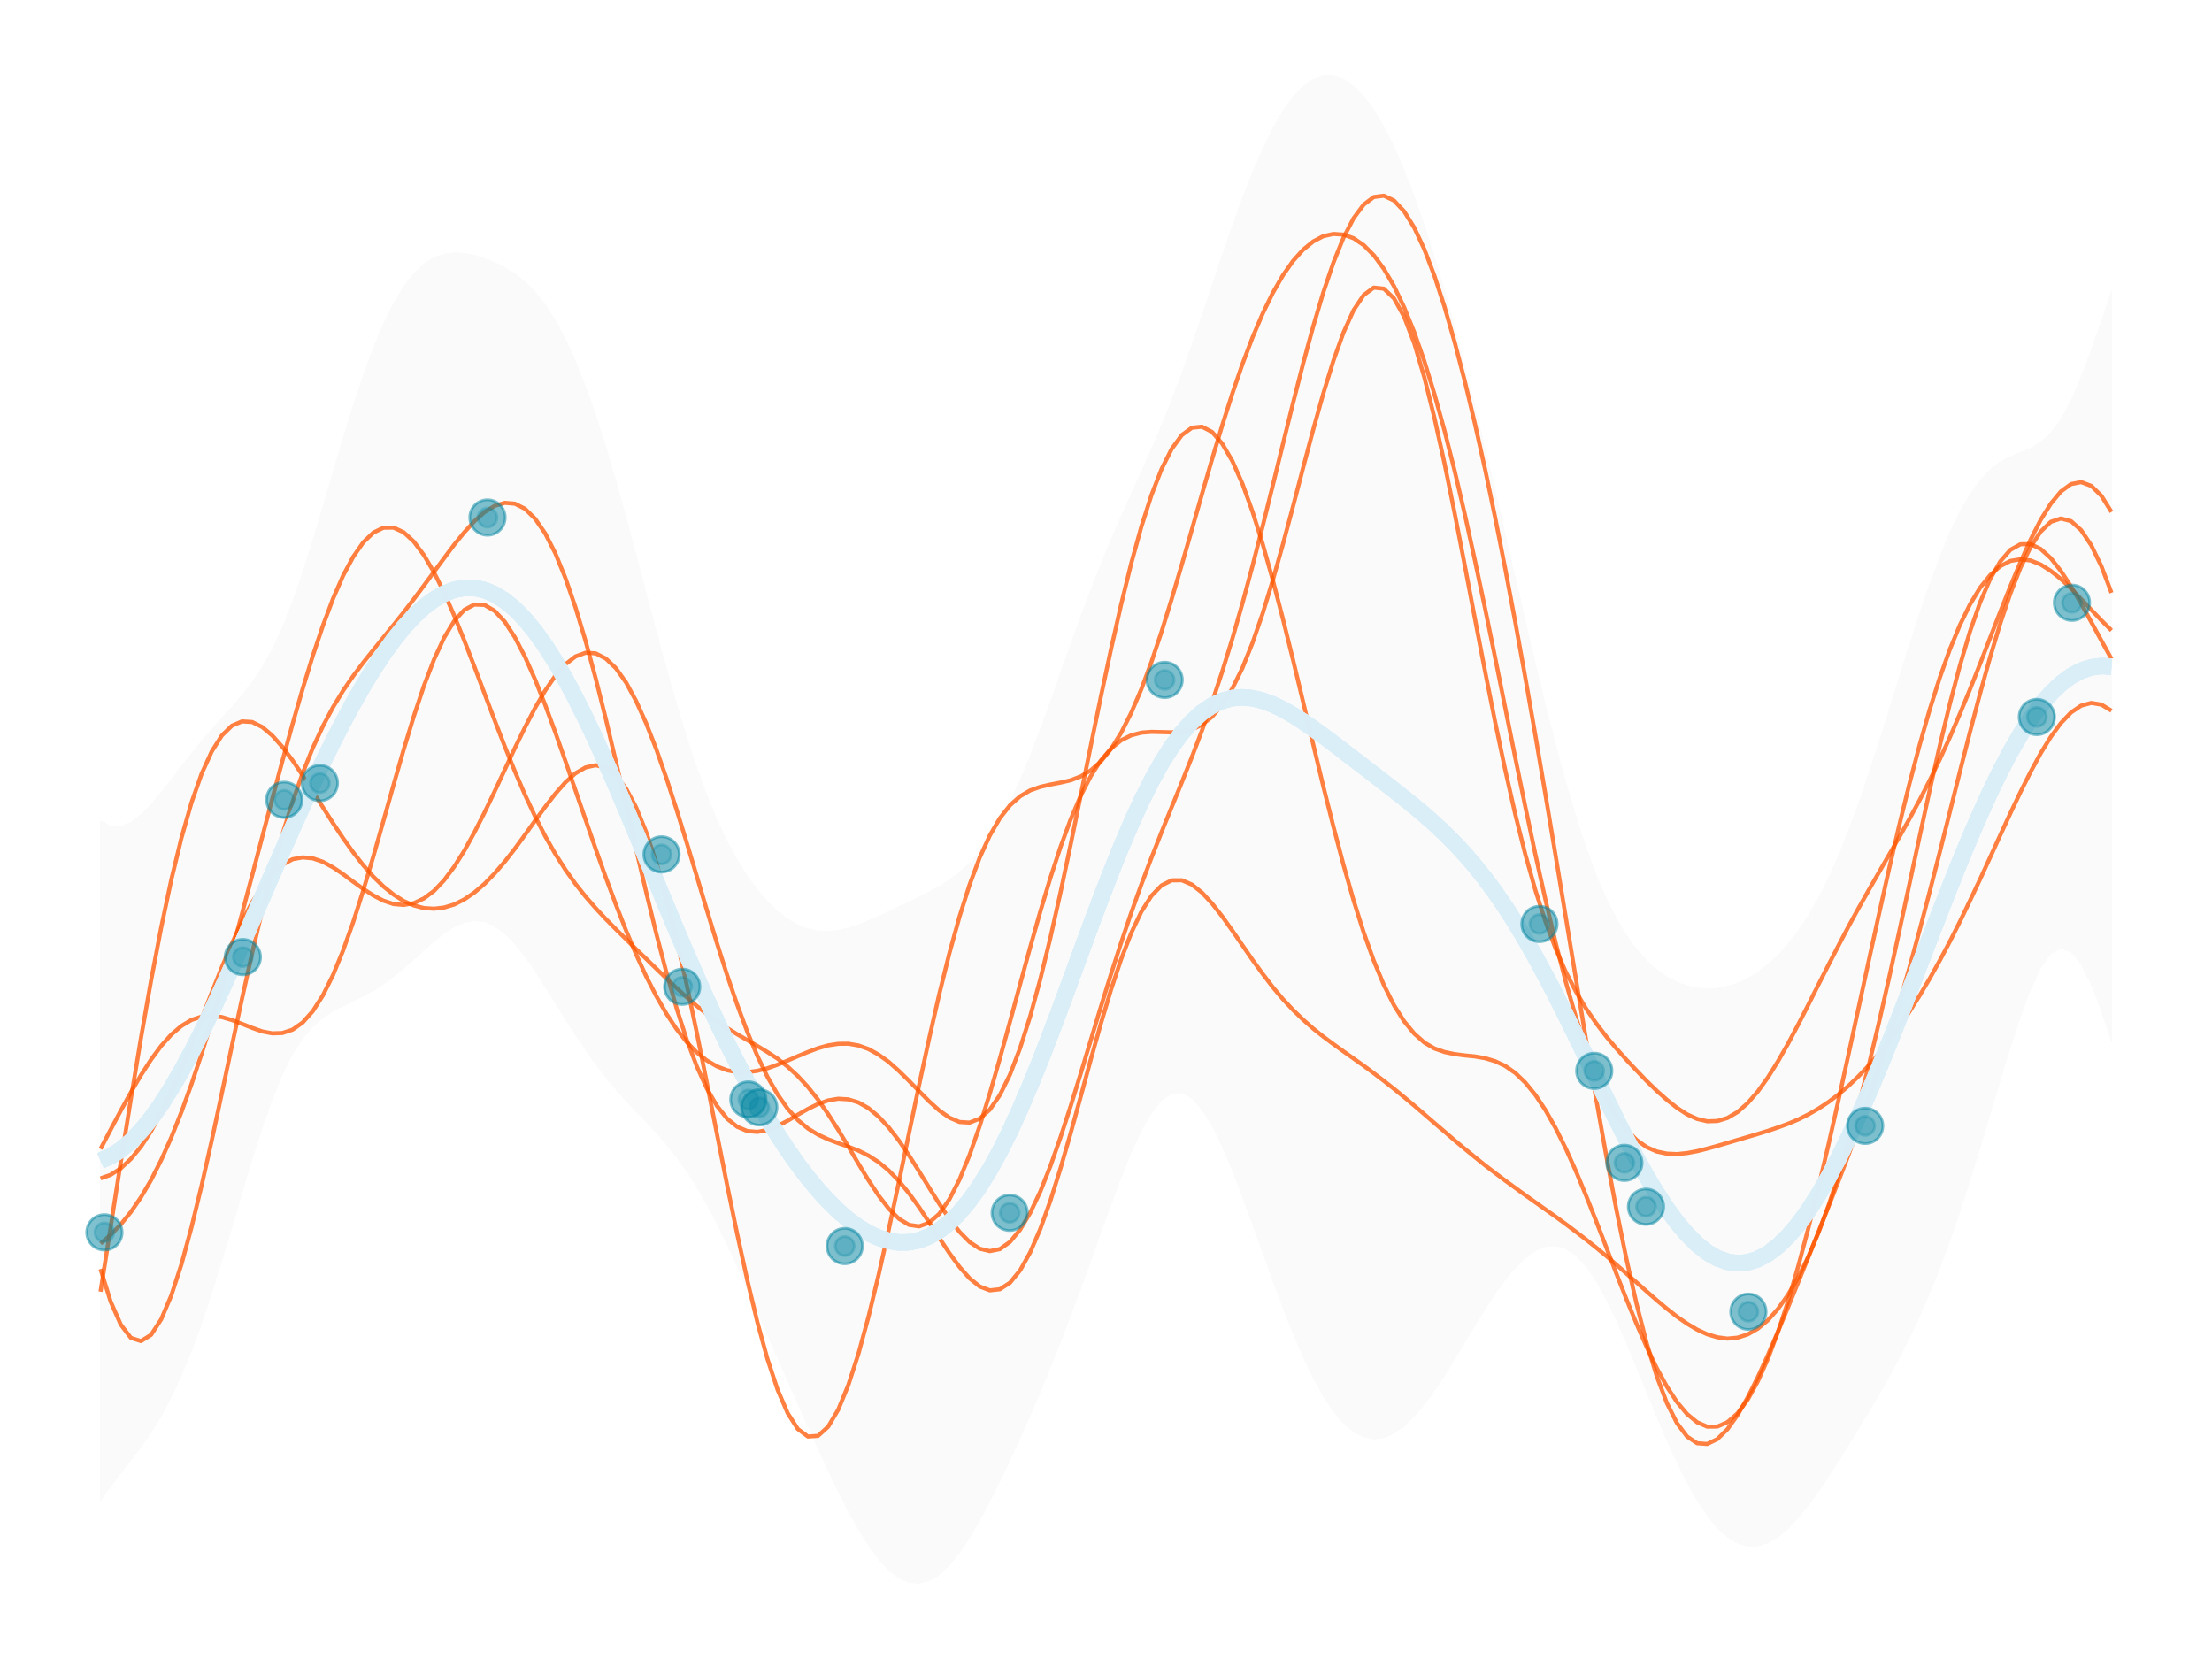 <?xml version='1.0' encoding='UTF-8' ?>
<svg xmlns='http://www.w3.org/2000/svg' xmlns:xlink='http://www.w3.org/1999/xlink' class='svglite' width='576.00pt' height='432.00pt' viewBox='0 0 576.00 432.00'>
<defs>
  <style type='text/css'><![CDATA[
    .svglite line, .svglite polyline, .svglite polygon, .svglite path, .svglite rect, .svglite circle {
      fill: none;
      stroke: #000000;
      stroke-linecap: round;
      stroke-linejoin: round;
      stroke-miterlimit: 10.00;
    }
    .svglite text {
      white-space: pre;
    }
  ]]></style>
</defs>
<rect width='100%' height='100%' style='stroke: none; fill: none;'/>
<defs>
  <clipPath id='cpMC4wMHw1NzYuMDB8MC4wMHw0MzIuMDA='>
    <rect x='0.00' y='0.00' width='576.00' height='432.00' />
  </clipPath>
</defs>
<g clip-path='url(#cpMC4wMHw1NzYuMDB8MC4wMHw0MzIuMDA=)'>
<polygon points='26.18,213.64 28.81,215.06 31.44,215.15 34.08,214.08 36.71,212.08 39.34,209.40 41.97,206.27 44.60,202.91 47.23,199.49 49.86,196.14 52.50,192.92 55.13,189.86 57.76,186.92 60.39,184.00 63.02,180.95 65.65,177.58 68.28,173.65 70.91,168.95 73.55,163.31 76.18,156.66 78.81,149.07 81.44,140.74 84.07,131.93 86.70,122.95 89.33,114.09 91.97,105.59 94.60,97.68 97.23,90.53 99.86,84.24 102.49,78.90 105.12,74.54 107.75,71.15 110.38,68.67 113.02,67.02 115.65,66.10 118.28,65.77 120.91,65.92 123.54,66.43 126.17,67.24 128.80,68.30 131.44,69.63 134.07,71.29 136.70,73.38 139.33,76.01 141.96,79.29 144.59,83.33 147.22,88.20 149.85,93.94 152.49,100.57 155.12,108.04 157.75,116.29 160.38,125.20 163.01,134.63 165.64,144.41 168.27,154.36 170.91,164.28 173.54,173.96 176.17,183.21 178.80,191.87 181.43,199.83 184.06,207.00 186.69,213.37 189.32,218.97 191.96,223.85 194.59,228.07 197.22,231.68 199.85,234.75 202.48,237.28 205.11,239.29 207.74,240.80 210.38,241.82 213.01,242.37 215.64,242.48 218.27,242.21 220.90,241.61 223.53,240.76 226.16,239.72 228.79,238.57 231.43,237.35 234.06,236.10 236.69,234.85 239.32,233.56 241.95,232.22 244.58,230.76 247.21,229.09 249.85,227.10 252.48,224.69 255.11,221.73 257.74,218.14 260.37,213.83 263.00,208.80 265.63,203.05 268.26,196.69 270.90,189.81 273.53,182.59 276.16,175.19 278.79,167.78 281.42,160.51 284.05,153.50 286.68,146.82 289.32,140.47 291.95,134.42 294.58,128.57 297.21,122.77 299.84,116.86 302.47,110.68 305.10,104.12 307.74,97.13 310.37,89.74 313.00,82.05 315.63,74.21 318.26,66.40 320.89,58.78 323.52,51.54 326.15,44.82 328.79,38.74 331.42,33.39 334.05,28.86 336.68,25.20 339.31,22.43 341.94,20.58 344.57,19.65 347.21,19.64 349.84,20.54 352.47,22.34 355.10,25.02 357.73,28.57 360.36,32.96 362.99,38.18 365.62,44.21 368.26,51.00 370.89,58.54 373.52,66.78 376.15,75.67 378.78,85.16 381.41,95.18 384.04,105.66 386.68,116.51 389.31,127.65 391.94,138.96 394.57,150.34 397.20,161.66 399.83,172.78 402.46,183.58 405.09,193.89 407.73,203.58 410.36,212.51 412.99,220.58 415.62,227.70 418.25,233.87 420.88,239.11 423.51,243.50 426.15,247.12 428.78,250.08 431.41,252.45 434.04,254.31 436.67,255.71 439.30,256.68 441.93,257.27 444.56,257.48 447.20,257.34 449.83,256.83 452.46,255.97 455.09,254.74 457.72,253.13 460.35,251.12 462.98,248.68 465.62,245.77 468.25,242.35 470.88,238.37 473.51,233.78 476.14,228.55 478.77,222.66 481.40,216.11 484.03,208.94 486.67,201.25 489.30,193.14 491.93,184.76 494.56,176.28 497.19,167.89 499.82,159.77 502.45,152.09 505.09,145.02 507.72,138.70 510.35,133.22 512.98,128.65 515.61,125.01 518.24,122.25 520.87,120.26 523.50,118.86 526.14,117.77 528.77,116.65 531.40,115.08 534.03,112.66 536.66,109.08 539.29,104.22 541.92,98.17 544.56,91.19 547.19,83.61 549.82,75.75 549.82,271.41 547.19,263.24 544.56,256.36 541.92,251.13 539.29,247.90 536.66,246.96 534.03,248.39 531.40,252.06 528.77,257.65 526.14,264.69 523.50,272.73 520.87,281.33 518.24,290.17 515.61,298.95 512.98,307.48 510.35,315.61 507.72,323.24 505.09,330.34 502.45,336.90 499.82,342.94 497.19,348.51 494.56,353.68 491.93,358.54 489.30,363.16 486.67,367.62 484.03,371.98 481.40,376.26 478.77,380.45 476.14,384.52 473.51,388.41 470.88,392.03 468.25,395.27 465.62,398.05 462.98,400.25 460.35,401.80 457.72,402.63 455.09,402.68 452.46,401.92 449.83,400.34 447.20,397.94 444.56,394.74 441.93,390.79 439.30,386.14 436.67,380.88 434.04,375.11 431.41,368.94 428.78,362.54 426.15,356.07 423.51,349.74 420.88,343.75 418.25,338.32 415.62,333.63 412.99,329.83 410.36,327.02 407.73,325.23 405.09,324.46 402.46,324.64 399.83,325.72 397.20,327.59 394.57,330.16 391.94,333.33 389.31,336.98 386.68,340.99 384.04,345.24 381.41,349.61 378.78,353.97 376.15,358.19 373.52,362.16 370.89,365.75 368.26,368.87 365.62,371.41 362.99,373.28 360.36,374.42 357.73,374.76 355.10,374.26 352.47,372.89 349.84,370.65 347.21,367.54 344.57,363.58 341.94,358.82 339.31,353.33 336.68,347.20 334.05,340.54 331.42,333.48 328.79,326.18 326.15,318.83 323.52,311.63 320.89,304.79 318.26,298.57 315.63,293.22 313.00,288.96 310.37,286.03 307.74,284.60 305.10,284.78 302.47,286.56 299.84,289.85 297.21,294.47 294.58,300.16 291.95,306.66 289.32,313.67 286.68,320.96 284.05,328.32 281.42,335.59 278.79,342.69 276.16,349.54 273.53,356.13 270.90,362.47 268.26,368.59 265.63,374.52 263.00,380.25 260.37,385.78 257.74,391.05 255.11,395.97 252.48,400.46 249.85,404.37 247.21,407.61 244.58,410.07 241.95,411.67 239.32,412.36 236.69,412.12 234.06,410.96 231.43,408.92 228.79,406.06 226.16,402.49 223.53,398.28 220.90,393.56 218.27,388.43 215.64,382.98 213.01,377.32 210.38,371.51 207.74,365.61 205.11,359.64 202.48,353.64 199.85,347.62 197.22,341.61 194.59,335.65 191.96,329.80 189.32,324.14 186.69,318.76 184.06,313.74 181.43,309.16 178.80,305.03 176.17,301.35 173.54,298.05 170.91,295.05 168.27,292.23 165.64,289.48 163.01,286.69 160.38,283.75 157.75,280.60 155.12,277.20 152.49,273.52 149.85,269.59 147.22,265.46 144.59,261.22 141.96,256.99 139.33,252.91 136.70,249.14 134.07,245.84 131.44,243.16 128.80,241.22 126.17,240.09 123.54,239.77 120.91,240.24 118.28,241.39 115.65,243.09 113.02,245.18 110.38,247.49 107.75,249.88 105.12,252.20 102.49,254.36 99.86,256.29 97.23,257.97 94.60,259.43 91.97,260.73 89.33,262.00 86.70,263.38 84.07,265.10 81.44,267.38 78.81,270.47 76.18,274.58 73.55,279.85 70.91,286.29 68.28,293.75 65.65,302.00 63.02,310.72 60.39,319.62 57.76,328.39 55.13,336.81 52.50,344.67 49.86,351.84 47.23,358.26 44.60,363.90 41.97,368.80 39.34,373.07 36.71,376.84 34.08,380.30 31.44,383.66 28.81,387.11 26.18,390.83 ' style='stroke-width: 0.00; stroke: none; stroke-linecap: butt; fill: #FAFAFA;' />
<polyline points='26.18,213.64 28.81,215.06 31.44,215.15 34.08,214.08 36.71,212.08 39.34,209.40 41.97,206.27 44.60,202.91 47.23,199.49 49.86,196.14 52.50,192.92 55.13,189.86 57.76,186.92 60.39,184.00 63.02,180.95 65.65,177.58 68.28,173.65 70.91,168.95 73.55,163.31 76.18,156.66 78.81,149.07 81.44,140.74 84.07,131.93 86.70,122.95 89.33,114.09 91.97,105.59 94.60,97.68 97.23,90.53 99.86,84.24 102.49,78.90 105.12,74.54 107.75,71.15 110.38,68.67 113.02,67.02 115.65,66.10 118.28,65.77 120.91,65.92 123.54,66.43 126.17,67.24 128.80,68.30 131.44,69.63 134.07,71.29 136.70,73.38 139.33,76.01 141.96,79.29 144.59,83.33 147.22,88.20 149.85,93.94 152.49,100.57 155.12,108.04 157.75,116.29 160.38,125.20 163.01,134.63 165.64,144.41 168.27,154.36 170.91,164.28 173.54,173.96 176.17,183.21 178.80,191.87 181.43,199.83 184.06,207.00 186.69,213.37 189.32,218.97 191.96,223.85 194.59,228.07 197.22,231.68 199.85,234.75 202.48,237.28 205.11,239.29 207.74,240.80 210.38,241.82 213.01,242.37 215.64,242.48 218.27,242.21 220.90,241.61 223.53,240.76 226.16,239.72 228.79,238.57 231.43,237.35 234.06,236.10 236.69,234.85 239.32,233.56 241.95,232.22 244.58,230.76 247.21,229.09 249.85,227.10 252.48,224.69 255.11,221.73 257.74,218.14 260.37,213.83 263.00,208.80 265.63,203.05 268.26,196.69 270.90,189.81 273.53,182.59 276.16,175.19 278.79,167.78 281.42,160.51 284.05,153.50 286.68,146.82 289.32,140.47 291.95,134.42 294.58,128.57 297.21,122.77 299.84,116.86 302.47,110.68 305.10,104.12 307.74,97.13 310.37,89.74 313.00,82.05 315.63,74.21 318.26,66.40 320.89,58.78 323.52,51.54 326.15,44.82 328.79,38.74 331.42,33.39 334.05,28.86 336.68,25.20 339.31,22.43 341.94,20.58 344.57,19.65 347.21,19.64 349.84,20.54 352.47,22.34 355.10,25.02 357.73,28.57 360.36,32.96 362.99,38.18 365.62,44.21 368.26,51.00 370.89,58.54 373.52,66.78 376.15,75.67 378.78,85.16 381.41,95.18 384.04,105.66 386.68,116.51 389.31,127.65 391.94,138.96 394.57,150.34 397.20,161.66 399.83,172.78 402.46,183.58 405.09,193.89 407.73,203.58 410.36,212.51 412.99,220.58 415.62,227.70 418.25,233.87 420.88,239.11 423.51,243.50 426.15,247.12 428.78,250.08 431.41,252.45 434.04,254.31 436.67,255.71 439.30,256.68 441.93,257.27 444.56,257.48 447.20,257.34 449.83,256.83 452.46,255.97 455.09,254.74 457.72,253.13 460.35,251.12 462.98,248.68 465.62,245.77 468.25,242.35 470.88,238.37 473.51,233.78 476.14,228.55 478.77,222.66 481.40,216.11 484.03,208.94 486.67,201.25 489.30,193.14 491.93,184.76 494.56,176.28 497.19,167.89 499.82,159.77 502.45,152.09 505.09,145.02 507.72,138.70 510.35,133.22 512.98,128.65 515.61,125.01 518.24,122.25 520.87,120.26 523.50,118.86 526.14,117.77 528.77,116.65 531.40,115.08 534.03,112.66 536.66,109.08 539.29,104.22 541.92,98.17 544.56,91.19 547.19,83.61 549.82,75.75 ' style='stroke-width: 1.07; stroke: none; stroke-linecap: butt;' />
<polyline points='549.82,271.41 547.19,263.24 544.56,256.36 541.92,251.13 539.29,247.90 536.66,246.96 534.03,248.39 531.40,252.06 528.77,257.65 526.14,264.69 523.50,272.73 520.87,281.33 518.24,290.17 515.61,298.95 512.98,307.48 510.35,315.61 507.72,323.24 505.09,330.34 502.45,336.90 499.82,342.94 497.19,348.51 494.56,353.68 491.93,358.54 489.30,363.16 486.67,367.62 484.03,371.98 481.40,376.26 478.77,380.45 476.14,384.52 473.51,388.41 470.88,392.03 468.25,395.27 465.62,398.05 462.98,400.25 460.35,401.80 457.72,402.63 455.09,402.68 452.46,401.92 449.83,400.34 447.20,397.94 444.56,394.74 441.93,390.79 439.30,386.14 436.67,380.88 434.04,375.11 431.41,368.94 428.78,362.54 426.15,356.07 423.51,349.74 420.88,343.75 418.25,338.32 415.62,333.63 412.99,329.83 410.36,327.02 407.73,325.23 405.09,324.46 402.46,324.64 399.83,325.72 397.20,327.59 394.57,330.16 391.94,333.33 389.31,336.98 386.68,340.99 384.04,345.24 381.41,349.61 378.78,353.97 376.15,358.19 373.52,362.16 370.89,365.75 368.26,368.87 365.62,371.41 362.99,373.28 360.36,374.42 357.73,374.76 355.10,374.26 352.47,372.89 349.84,370.65 347.21,367.54 344.57,363.58 341.94,358.82 339.31,353.33 336.68,347.20 334.05,340.54 331.42,333.48 328.79,326.18 326.15,318.83 323.52,311.63 320.89,304.79 318.26,298.57 315.63,293.22 313.00,288.96 310.37,286.03 307.74,284.60 305.10,284.78 302.47,286.56 299.84,289.85 297.21,294.47 294.58,300.16 291.95,306.66 289.32,313.67 286.68,320.96 284.05,328.32 281.42,335.59 278.79,342.69 276.16,349.54 273.53,356.13 270.90,362.47 268.26,368.59 265.63,374.52 263.00,380.25 260.37,385.78 257.74,391.05 255.11,395.97 252.48,400.46 249.85,404.37 247.21,407.61 244.58,410.07 241.95,411.67 239.32,412.36 236.69,412.12 234.06,410.96 231.43,408.92 228.79,406.06 226.16,402.49 223.53,398.28 220.90,393.56 218.27,388.43 215.64,382.98 213.01,377.32 210.38,371.51 207.74,365.61 205.11,359.64 202.48,353.64 199.85,347.62 197.22,341.61 194.59,335.65 191.96,329.80 189.32,324.14 186.69,318.76 184.06,313.74 181.43,309.16 178.80,305.03 176.17,301.35 173.54,298.05 170.91,295.05 168.27,292.23 165.64,289.48 163.01,286.69 160.38,283.75 157.75,280.60 155.12,277.20 152.49,273.52 149.85,269.59 147.22,265.46 144.59,261.22 141.96,256.99 139.33,252.91 136.70,249.14 134.07,245.84 131.44,243.16 128.80,241.22 126.17,240.09 123.54,239.77 120.91,240.24 118.28,241.39 115.65,243.09 113.02,245.18 110.38,247.49 107.75,249.88 105.12,252.20 102.49,254.36 99.86,256.29 97.23,257.97 94.60,259.43 91.97,260.73 89.33,262.00 86.70,263.38 84.07,265.10 81.44,267.38 78.81,270.47 76.18,274.58 73.55,279.85 70.91,286.29 68.28,293.75 65.65,302.00 63.02,310.72 60.39,319.62 57.76,328.39 55.13,336.81 52.50,344.67 49.86,351.84 47.23,358.26 44.60,363.90 41.97,368.80 39.34,373.07 36.71,376.84 34.08,380.30 31.44,383.66 28.81,387.11 26.18,390.83 ' style='stroke-width: 1.07; stroke: none; stroke-linecap: butt;' />
<polygon points='26.18,213.64 28.81,215.06 31.44,215.15 34.08,214.08 36.71,212.08 39.34,209.40 41.97,206.27 44.60,202.91 47.23,199.49 49.86,196.14 52.50,192.92 55.13,189.86 57.76,186.92 60.39,184.00 63.02,180.95 65.65,177.58 68.28,173.65 70.91,168.95 73.55,163.31 76.18,156.66 78.81,149.07 81.44,140.74 84.07,131.93 86.70,122.95 89.33,114.09 91.97,105.59 94.60,97.68 97.23,90.53 99.86,84.24 102.49,78.90 105.12,74.54 107.75,71.15 110.38,68.67 113.02,67.02 115.65,66.10 118.28,65.77 120.91,65.92 123.54,66.43 126.17,67.24 128.80,68.30 131.44,69.63 134.07,71.29 136.70,73.38 139.33,76.01 141.96,79.29 144.59,83.33 147.22,88.20 149.85,93.94 152.49,100.57 155.12,108.04 157.75,116.29 160.38,125.20 163.01,134.63 165.64,144.41 168.27,154.36 170.91,164.28 173.54,173.96 176.17,183.21 178.80,191.87 181.43,199.83 184.06,207.00 186.69,213.37 189.32,218.97 191.96,223.85 194.59,228.07 197.22,231.68 199.85,234.75 202.48,237.28 205.11,239.29 207.74,240.80 210.38,241.82 213.01,242.37 215.64,242.48 218.27,242.21 220.90,241.61 223.53,240.76 226.16,239.72 228.79,238.57 231.43,237.35 234.06,236.10 236.69,234.85 239.32,233.56 241.95,232.22 244.58,230.76 247.21,229.09 249.85,227.10 252.48,224.69 255.11,221.73 257.74,218.14 260.37,213.83 263.00,208.80 265.63,203.05 268.26,196.69 270.90,189.81 273.53,182.59 276.16,175.19 278.79,167.78 281.42,160.51 284.05,153.50 286.68,146.82 289.32,140.47 291.95,134.42 294.58,128.57 297.21,122.77 299.84,116.86 302.47,110.68 305.10,104.12 307.74,97.13 310.37,89.74 313.00,82.05 315.63,74.21 318.26,66.40 320.89,58.78 323.52,51.54 326.15,44.82 328.79,38.74 331.42,33.39 334.05,28.86 336.68,25.20 339.31,22.43 341.94,20.58 344.57,19.65 347.21,19.64 349.84,20.54 352.47,22.34 355.10,25.02 357.73,28.57 360.36,32.96 362.99,38.18 365.62,44.21 368.26,51.00 370.89,58.54 373.52,66.78 376.15,75.67 378.78,85.16 381.41,95.18 384.04,105.66 386.68,116.51 389.31,127.65 391.94,138.96 394.57,150.34 397.20,161.66 399.83,172.78 402.46,183.58 405.09,193.89 407.73,203.58 410.36,212.51 412.99,220.58 415.62,227.70 418.25,233.87 420.88,239.11 423.51,243.50 426.15,247.12 428.78,250.08 431.41,252.45 434.04,254.31 436.67,255.71 439.30,256.68 441.93,257.27 444.56,257.48 447.20,257.34 449.83,256.83 452.46,255.97 455.09,254.74 457.72,253.13 460.35,251.12 462.98,248.68 465.62,245.77 468.25,242.35 470.88,238.37 473.51,233.78 476.14,228.55 478.77,222.66 481.40,216.11 484.03,208.94 486.67,201.25 489.30,193.14 491.93,184.76 494.56,176.28 497.19,167.89 499.82,159.77 502.45,152.09 505.09,145.02 507.72,138.70 510.35,133.22 512.98,128.65 515.61,125.01 518.24,122.25 520.87,120.26 523.50,118.86 526.14,117.77 528.77,116.65 531.40,115.08 534.03,112.66 536.66,109.08 539.29,104.22 541.92,98.17 544.56,91.19 547.19,83.61 549.82,75.75 549.82,271.41 547.19,263.24 544.56,256.36 541.92,251.13 539.29,247.90 536.66,246.96 534.03,248.39 531.40,252.06 528.77,257.65 526.14,264.69 523.50,272.73 520.87,281.33 518.24,290.17 515.61,298.95 512.98,307.48 510.35,315.61 507.72,323.24 505.09,330.34 502.45,336.90 499.82,342.94 497.19,348.51 494.56,353.68 491.93,358.54 489.30,363.16 486.67,367.62 484.03,371.98 481.40,376.26 478.77,380.45 476.14,384.52 473.51,388.41 470.88,392.03 468.25,395.27 465.62,398.05 462.98,400.25 460.35,401.80 457.72,402.63 455.09,402.68 452.46,401.92 449.83,400.34 447.20,397.94 444.56,394.74 441.93,390.79 439.30,386.14 436.67,380.88 434.04,375.11 431.41,368.94 428.78,362.54 426.15,356.07 423.51,349.74 420.88,343.75 418.25,338.32 415.62,333.63 412.99,329.83 410.36,327.02 407.73,325.23 405.09,324.46 402.46,324.64 399.83,325.72 397.20,327.59 394.57,330.16 391.94,333.33 389.31,336.98 386.68,340.99 384.04,345.24 381.41,349.61 378.78,353.97 376.15,358.19 373.52,362.16 370.89,365.75 368.26,368.87 365.62,371.41 362.99,373.28 360.36,374.42 357.73,374.76 355.10,374.26 352.47,372.89 349.84,370.65 347.21,367.54 344.57,363.58 341.94,358.82 339.31,353.33 336.68,347.20 334.05,340.54 331.42,333.48 328.79,326.18 326.15,318.83 323.52,311.63 320.89,304.79 318.26,298.57 315.63,293.22 313.00,288.96 310.37,286.03 307.74,284.60 305.10,284.78 302.47,286.56 299.84,289.85 297.21,294.47 294.58,300.16 291.95,306.66 289.32,313.67 286.68,320.96 284.05,328.32 281.42,335.59 278.79,342.69 276.16,349.54 273.53,356.13 270.90,362.47 268.26,368.59 265.63,374.52 263.00,380.25 260.37,385.78 257.74,391.05 255.11,395.97 252.48,400.46 249.85,404.37 247.21,407.61 244.58,410.07 241.95,411.67 239.32,412.36 236.69,412.12 234.06,410.96 231.43,408.92 228.79,406.06 226.16,402.49 223.53,398.28 220.90,393.56 218.27,388.43 215.64,382.98 213.01,377.32 210.38,371.51 207.74,365.61 205.11,359.64 202.48,353.64 199.85,347.62 197.22,341.61 194.59,335.65 191.96,329.80 189.32,324.14 186.69,318.76 184.06,313.74 181.43,309.16 178.80,305.03 176.17,301.35 173.54,298.05 170.91,295.05 168.27,292.23 165.64,289.48 163.01,286.69 160.38,283.75 157.75,280.60 155.12,277.20 152.49,273.52 149.85,269.59 147.22,265.46 144.59,261.22 141.96,256.99 139.33,252.91 136.70,249.14 134.07,245.84 131.44,243.16 128.80,241.22 126.17,240.09 123.54,239.77 120.91,240.24 118.28,241.39 115.65,243.09 113.02,245.18 110.38,247.49 107.75,249.88 105.12,252.20 102.49,254.36 99.86,256.29 97.23,257.97 94.60,259.43 91.97,260.73 89.33,262.00 86.70,263.38 84.07,265.10 81.44,267.38 78.81,270.47 76.18,274.58 73.55,279.85 70.91,286.29 68.28,293.75 65.65,302.00 63.02,310.72 60.39,319.62 57.76,328.39 55.13,336.81 52.50,344.67 49.86,351.84 47.23,358.26 44.60,363.90 41.97,368.80 39.34,373.07 36.71,376.84 34.08,380.30 31.44,383.66 28.81,387.11 26.18,390.83 ' style='stroke-width: 0.00; stroke: none; stroke-linecap: butt; fill: #FAFAFA;' />
<polyline points='26.18,213.64 28.81,215.06 31.44,215.15 34.08,214.08 36.71,212.08 39.34,209.40 41.97,206.27 44.60,202.91 47.23,199.49 49.86,196.14 52.50,192.92 55.13,189.86 57.76,186.92 60.39,184.00 63.02,180.95 65.65,177.58 68.28,173.65 70.91,168.95 73.55,163.31 76.18,156.66 78.81,149.07 81.44,140.74 84.07,131.93 86.70,122.95 89.33,114.09 91.97,105.59 94.60,97.68 97.23,90.53 99.86,84.24 102.49,78.90 105.12,74.54 107.75,71.15 110.38,68.67 113.02,67.02 115.65,66.10 118.28,65.77 120.91,65.92 123.54,66.43 126.17,67.24 128.80,68.30 131.44,69.63 134.07,71.29 136.70,73.38 139.33,76.01 141.96,79.29 144.59,83.33 147.22,88.20 149.85,93.94 152.49,100.57 155.12,108.04 157.75,116.29 160.38,125.20 163.01,134.63 165.64,144.41 168.27,154.36 170.91,164.28 173.54,173.96 176.17,183.21 178.80,191.87 181.43,199.83 184.06,207.00 186.69,213.37 189.32,218.97 191.96,223.85 194.59,228.07 197.22,231.68 199.85,234.75 202.48,237.28 205.11,239.29 207.74,240.80 210.38,241.82 213.01,242.37 215.64,242.48 218.27,242.21 220.90,241.61 223.53,240.76 226.16,239.72 228.79,238.57 231.43,237.35 234.06,236.10 236.69,234.85 239.32,233.56 241.95,232.22 244.58,230.76 247.21,229.09 249.85,227.10 252.48,224.69 255.11,221.73 257.74,218.14 260.37,213.83 263.00,208.80 265.63,203.05 268.26,196.69 270.90,189.81 273.53,182.59 276.16,175.19 278.79,167.78 281.42,160.51 284.05,153.50 286.68,146.82 289.32,140.47 291.95,134.42 294.58,128.57 297.21,122.77 299.84,116.86 302.47,110.68 305.10,104.12 307.74,97.13 310.37,89.74 313.00,82.05 315.63,74.21 318.26,66.40 320.89,58.78 323.52,51.54 326.15,44.82 328.79,38.74 331.42,33.39 334.05,28.86 336.68,25.20 339.31,22.43 341.94,20.58 344.57,19.65 347.21,19.64 349.84,20.54 352.47,22.34 355.10,25.02 357.73,28.57 360.36,32.96 362.99,38.18 365.62,44.21 368.26,51.00 370.89,58.54 373.52,66.78 376.15,75.67 378.78,85.16 381.41,95.18 384.04,105.66 386.68,116.51 389.31,127.65 391.94,138.96 394.57,150.34 397.20,161.66 399.83,172.78 402.46,183.58 405.09,193.89 407.73,203.58 410.36,212.51 412.99,220.58 415.62,227.70 418.25,233.87 420.88,239.11 423.51,243.50 426.15,247.12 428.78,250.08 431.41,252.45 434.04,254.31 436.67,255.71 439.30,256.68 441.93,257.27 444.56,257.48 447.20,257.34 449.83,256.83 452.46,255.97 455.09,254.74 457.72,253.13 460.35,251.12 462.98,248.68 465.62,245.77 468.25,242.35 470.88,238.37 473.51,233.78 476.14,228.55 478.77,222.66 481.40,216.11 484.03,208.94 486.67,201.25 489.30,193.14 491.93,184.76 494.56,176.28 497.19,167.89 499.82,159.77 502.45,152.09 505.09,145.02 507.72,138.70 510.35,133.22 512.98,128.65 515.61,125.01 518.24,122.25 520.87,120.26 523.50,118.86 526.14,117.77 528.77,116.65 531.40,115.08 534.03,112.66 536.66,109.08 539.29,104.22 541.92,98.17 544.56,91.19 547.19,83.61 549.82,75.75 ' style='stroke-width: 1.07; stroke: none; stroke-linecap: butt;' />
<polyline points='549.82,271.41 547.19,263.24 544.56,256.36 541.92,251.13 539.29,247.90 536.66,246.96 534.03,248.39 531.40,252.06 528.77,257.65 526.14,264.69 523.50,272.73 520.87,281.33 518.24,290.17 515.61,298.95 512.98,307.48 510.35,315.61 507.72,323.24 505.09,330.34 502.45,336.90 499.82,342.94 497.19,348.51 494.56,353.68 491.93,358.54 489.30,363.16 486.67,367.62 484.03,371.98 481.40,376.26 478.77,380.45 476.14,384.52 473.51,388.41 470.88,392.03 468.25,395.27 465.62,398.05 462.98,400.25 460.35,401.80 457.72,402.63 455.09,402.68 452.46,401.92 449.83,400.34 447.20,397.94 444.56,394.74 441.93,390.79 439.30,386.14 436.67,380.88 434.04,375.11 431.41,368.94 428.78,362.54 426.15,356.07 423.51,349.74 420.88,343.75 418.25,338.32 415.62,333.63 412.99,329.83 410.36,327.02 407.73,325.23 405.09,324.46 402.46,324.64 399.83,325.72 397.20,327.59 394.57,330.16 391.94,333.33 389.31,336.98 386.68,340.99 384.04,345.24 381.41,349.61 378.78,353.97 376.15,358.19 373.52,362.16 370.89,365.75 368.26,368.87 365.62,371.41 362.99,373.28 360.36,374.42 357.73,374.76 355.10,374.26 352.47,372.89 349.84,370.65 347.21,367.54 344.57,363.58 341.94,358.82 339.31,353.33 336.68,347.20 334.05,340.54 331.42,333.48 328.79,326.18 326.15,318.83 323.52,311.63 320.89,304.79 318.26,298.57 315.63,293.22 313.00,288.96 310.37,286.03 307.74,284.60 305.10,284.78 302.47,286.56 299.84,289.85 297.21,294.47 294.58,300.16 291.95,306.66 289.32,313.67 286.68,320.96 284.05,328.32 281.42,335.59 278.79,342.69 276.16,349.54 273.53,356.13 270.90,362.47 268.26,368.59 265.63,374.52 263.00,380.25 260.37,385.78 257.74,391.05 255.11,395.97 252.48,400.46 249.85,404.37 247.21,407.61 244.58,410.07 241.95,411.67 239.32,412.36 236.69,412.12 234.06,410.96 231.43,408.92 228.79,406.06 226.16,402.49 223.53,398.28 220.90,393.56 218.27,388.43 215.64,382.98 213.01,377.32 210.38,371.51 207.74,365.61 205.11,359.64 202.48,353.64 199.85,347.62 197.22,341.61 194.59,335.65 191.96,329.80 189.32,324.14 186.69,318.76 184.06,313.74 181.43,309.16 178.80,305.03 176.17,301.35 173.54,298.05 170.91,295.05 168.27,292.23 165.64,289.48 163.01,286.69 160.38,283.75 157.75,280.60 155.12,277.20 152.49,273.52 149.85,269.59 147.22,265.46 144.59,261.22 141.96,256.99 139.33,252.91 136.70,249.14 134.07,245.84 131.44,243.16 128.80,241.22 126.17,240.09 123.54,239.77 120.91,240.24 118.28,241.39 115.65,243.09 113.02,245.18 110.38,247.49 107.75,249.88 105.12,252.20 102.49,254.36 99.86,256.29 97.23,257.97 94.60,259.43 91.97,260.73 89.33,262.00 86.70,263.38 84.07,265.10 81.44,267.38 78.81,270.47 76.18,274.58 73.55,279.85 70.91,286.29 68.28,293.75 65.65,302.00 63.02,310.72 60.39,319.62 57.76,328.39 55.13,336.81 52.50,344.67 49.86,351.84 47.23,358.26 44.60,363.90 41.97,368.80 39.34,373.07 36.71,376.84 34.08,380.30 31.44,383.66 28.81,387.11 26.18,390.83 ' style='stroke-width: 1.07; stroke: none; stroke-linecap: butt;' />
<polygon points='26.18,213.64 28.81,215.06 31.44,215.15 34.08,214.08 36.71,212.08 39.34,209.40 41.97,206.27 44.60,202.91 47.23,199.49 49.86,196.14 52.50,192.92 55.13,189.86 57.76,186.92 60.39,184.00 63.02,180.95 65.65,177.58 68.28,173.65 70.91,168.95 73.55,163.31 76.18,156.66 78.81,149.07 81.44,140.74 84.07,131.93 86.70,122.95 89.33,114.09 91.97,105.59 94.60,97.68 97.23,90.53 99.86,84.24 102.49,78.90 105.12,74.54 107.75,71.15 110.38,68.67 113.02,67.02 115.65,66.10 118.28,65.77 120.91,65.92 123.54,66.43 126.17,67.24 128.80,68.30 131.44,69.63 134.07,71.29 136.70,73.38 139.33,76.01 141.96,79.29 144.59,83.33 147.22,88.20 149.85,93.94 152.49,100.57 155.12,108.04 157.75,116.29 160.38,125.20 163.01,134.63 165.64,144.41 168.27,154.36 170.91,164.28 173.54,173.96 176.17,183.21 178.80,191.87 181.43,199.83 184.06,207.00 186.69,213.37 189.32,218.97 191.96,223.85 194.59,228.07 197.22,231.68 199.85,234.75 202.48,237.28 205.11,239.29 207.74,240.80 210.38,241.82 213.01,242.37 215.64,242.48 218.27,242.21 220.90,241.61 223.53,240.76 226.16,239.72 228.79,238.57 231.43,237.35 234.06,236.10 236.69,234.85 239.32,233.56 241.95,232.22 244.58,230.76 247.21,229.09 249.85,227.10 252.48,224.69 255.11,221.73 257.74,218.14 260.37,213.83 263.00,208.80 265.63,203.05 268.26,196.69 270.90,189.81 273.53,182.59 276.16,175.19 278.79,167.78 281.42,160.51 284.05,153.50 286.68,146.82 289.32,140.47 291.95,134.42 294.58,128.57 297.21,122.77 299.84,116.86 302.47,110.68 305.10,104.12 307.74,97.13 310.37,89.74 313.00,82.05 315.63,74.21 318.26,66.40 320.89,58.78 323.52,51.54 326.15,44.82 328.79,38.74 331.42,33.39 334.05,28.86 336.68,25.20 339.31,22.43 341.94,20.58 344.57,19.65 347.21,19.64 349.84,20.54 352.47,22.34 355.10,25.02 357.73,28.57 360.36,32.96 362.99,38.18 365.62,44.21 368.26,51.00 370.89,58.54 373.52,66.78 376.15,75.67 378.78,85.16 381.41,95.18 384.04,105.66 386.68,116.51 389.31,127.65 391.94,138.96 394.57,150.34 397.20,161.66 399.83,172.78 402.46,183.58 405.09,193.89 407.73,203.58 410.36,212.51 412.99,220.58 415.62,227.70 418.25,233.87 420.88,239.11 423.51,243.50 426.15,247.12 428.78,250.08 431.41,252.45 434.04,254.31 436.67,255.71 439.30,256.68 441.93,257.27 444.56,257.48 447.20,257.34 449.83,256.83 452.46,255.97 455.09,254.74 457.72,253.13 460.35,251.12 462.98,248.68 465.62,245.77 468.25,242.35 470.88,238.37 473.51,233.78 476.14,228.55 478.77,222.66 481.40,216.11 484.03,208.94 486.67,201.25 489.30,193.14 491.93,184.76 494.56,176.28 497.19,167.89 499.82,159.77 502.45,152.09 505.09,145.02 507.72,138.70 510.35,133.22 512.98,128.65 515.61,125.01 518.24,122.25 520.87,120.26 523.50,118.86 526.14,117.77 528.77,116.65 531.40,115.08 534.03,112.66 536.66,109.08 539.29,104.22 541.92,98.17 544.56,91.19 547.19,83.61 549.82,75.75 549.82,271.41 547.19,263.24 544.56,256.36 541.92,251.13 539.29,247.90 536.66,246.96 534.03,248.39 531.40,252.06 528.77,257.65 526.14,264.69 523.50,272.73 520.87,281.33 518.24,290.17 515.61,298.95 512.98,307.48 510.35,315.61 507.72,323.24 505.09,330.34 502.45,336.90 499.82,342.94 497.19,348.51 494.56,353.68 491.93,358.54 489.30,363.16 486.67,367.62 484.03,371.98 481.40,376.26 478.77,380.45 476.14,384.52 473.51,388.41 470.88,392.03 468.25,395.27 465.62,398.05 462.98,400.25 460.35,401.80 457.72,402.63 455.09,402.68 452.46,401.92 449.83,400.34 447.20,397.94 444.56,394.74 441.93,390.79 439.30,386.14 436.67,380.88 434.04,375.11 431.41,368.94 428.78,362.54 426.15,356.07 423.51,349.74 420.88,343.75 418.25,338.32 415.62,333.63 412.99,329.83 410.36,327.02 407.73,325.23 405.09,324.46 402.46,324.64 399.83,325.72 397.20,327.59 394.57,330.16 391.94,333.33 389.31,336.98 386.68,340.99 384.04,345.24 381.41,349.61 378.78,353.97 376.15,358.19 373.52,362.16 370.89,365.75 368.26,368.87 365.62,371.41 362.99,373.28 360.36,374.42 357.73,374.76 355.10,374.26 352.47,372.89 349.84,370.65 347.21,367.54 344.57,363.58 341.94,358.82 339.31,353.33 336.68,347.20 334.05,340.54 331.42,333.48 328.79,326.18 326.15,318.83 323.52,311.63 320.89,304.79 318.26,298.57 315.63,293.22 313.00,288.96 310.37,286.03 307.74,284.60 305.10,284.78 302.47,286.56 299.84,289.85 297.21,294.47 294.58,300.16 291.95,306.66 289.32,313.67 286.68,320.96 284.05,328.32 281.42,335.59 278.79,342.69 276.16,349.54 273.53,356.13 270.90,362.47 268.26,368.59 265.63,374.52 263.00,380.25 260.37,385.78 257.74,391.05 255.11,395.97 252.48,400.46 249.85,404.37 247.21,407.61 244.58,410.07 241.95,411.67 239.32,412.36 236.69,412.12 234.06,410.96 231.43,408.92 228.79,406.06 226.16,402.49 223.53,398.28 220.90,393.56 218.27,388.43 215.64,382.98 213.01,377.32 210.38,371.51 207.74,365.61 205.11,359.64 202.48,353.64 199.85,347.62 197.22,341.61 194.59,335.65 191.96,329.80 189.32,324.14 186.69,318.76 184.06,313.74 181.43,309.16 178.80,305.03 176.17,301.35 173.54,298.05 170.91,295.05 168.27,292.23 165.64,289.48 163.01,286.69 160.38,283.75 157.75,280.60 155.12,277.20 152.49,273.52 149.85,269.59 147.22,265.46 144.59,261.22 141.96,256.99 139.33,252.91 136.70,249.14 134.07,245.84 131.44,243.16 128.80,241.22 126.17,240.09 123.54,239.77 120.91,240.24 118.28,241.39 115.65,243.09 113.02,245.18 110.38,247.49 107.75,249.88 105.12,252.20 102.49,254.36 99.86,256.29 97.23,257.97 94.60,259.43 91.97,260.73 89.33,262.00 86.70,263.38 84.07,265.10 81.44,267.38 78.81,270.47 76.18,274.58 73.55,279.85 70.91,286.29 68.28,293.75 65.65,302.00 63.02,310.72 60.39,319.62 57.76,328.39 55.13,336.81 52.50,344.67 49.86,351.84 47.23,358.26 44.60,363.90 41.97,368.80 39.34,373.07 36.71,376.84 34.08,380.30 31.44,383.66 28.81,387.11 26.18,390.83 ' style='stroke-width: 0.00; stroke: none; stroke-linecap: butt; fill: #FAFAFA;' />
<polyline points='26.18,213.64 28.81,215.06 31.44,215.15 34.08,214.08 36.71,212.08 39.34,209.40 41.97,206.27 44.60,202.91 47.23,199.49 49.86,196.14 52.50,192.92 55.13,189.86 57.76,186.92 60.39,184.00 63.02,180.95 65.65,177.58 68.28,173.65 70.91,168.95 73.55,163.31 76.18,156.66 78.81,149.07 81.44,140.74 84.07,131.93 86.70,122.95 89.33,114.09 91.97,105.59 94.60,97.68 97.23,90.53 99.86,84.24 102.49,78.90 105.12,74.54 107.75,71.15 110.38,68.67 113.02,67.02 115.65,66.10 118.28,65.77 120.91,65.92 123.54,66.43 126.17,67.24 128.80,68.30 131.44,69.63 134.07,71.29 136.70,73.38 139.33,76.01 141.96,79.29 144.59,83.33 147.22,88.20 149.85,93.94 152.49,100.57 155.12,108.04 157.75,116.29 160.38,125.20 163.01,134.63 165.64,144.41 168.27,154.36 170.91,164.28 173.54,173.96 176.17,183.21 178.80,191.87 181.43,199.83 184.06,207.00 186.69,213.37 189.32,218.97 191.96,223.85 194.59,228.07 197.22,231.68 199.85,234.75 202.48,237.28 205.11,239.29 207.74,240.80 210.38,241.82 213.01,242.37 215.64,242.48 218.27,242.21 220.90,241.61 223.53,240.76 226.16,239.72 228.79,238.57 231.43,237.35 234.06,236.10 236.69,234.85 239.32,233.56 241.95,232.22 244.58,230.76 247.21,229.09 249.85,227.10 252.48,224.69 255.11,221.73 257.74,218.14 260.37,213.83 263.00,208.80 265.63,203.05 268.26,196.69 270.90,189.81 273.53,182.59 276.16,175.19 278.79,167.78 281.42,160.51 284.05,153.50 286.68,146.82 289.32,140.47 291.95,134.42 294.58,128.57 297.21,122.77 299.84,116.86 302.47,110.68 305.10,104.12 307.74,97.13 310.37,89.74 313.00,82.05 315.63,74.21 318.26,66.40 320.89,58.78 323.52,51.54 326.15,44.82 328.79,38.74 331.42,33.39 334.05,28.86 336.68,25.20 339.31,22.43 341.94,20.58 344.57,19.65 347.21,19.64 349.84,20.54 352.47,22.34 355.10,25.02 357.73,28.57 360.36,32.96 362.99,38.18 365.62,44.21 368.26,51.00 370.89,58.54 373.52,66.78 376.15,75.67 378.78,85.16 381.41,95.18 384.04,105.66 386.68,116.51 389.31,127.65 391.94,138.96 394.57,150.34 397.20,161.66 399.83,172.78 402.46,183.58 405.09,193.89 407.73,203.58 410.36,212.51 412.99,220.58 415.62,227.70 418.25,233.87 420.88,239.11 423.51,243.50 426.15,247.12 428.78,250.08 431.41,252.45 434.04,254.31 436.67,255.71 439.30,256.68 441.93,257.27 444.56,257.48 447.20,257.34 449.83,256.83 452.46,255.97 455.09,254.74 457.72,253.13 460.35,251.12 462.98,248.68 465.62,245.77 468.25,242.35 470.88,238.37 473.51,233.78 476.14,228.55 478.77,222.66 481.40,216.11 484.03,208.94 486.67,201.25 489.30,193.14 491.93,184.76 494.56,176.28 497.19,167.89 499.82,159.77 502.45,152.09 505.09,145.02 507.72,138.70 510.35,133.22 512.98,128.65 515.61,125.01 518.24,122.25 520.87,120.26 523.50,118.86 526.14,117.77 528.77,116.65 531.40,115.08 534.03,112.66 536.66,109.08 539.29,104.22 541.92,98.17 544.56,91.19 547.19,83.61 549.82,75.75 ' style='stroke-width: 1.07; stroke: none; stroke-linecap: butt;' />
<polyline points='549.82,271.41 547.19,263.24 544.56,256.36 541.92,251.13 539.29,247.90 536.66,246.96 534.03,248.39 531.40,252.06 528.77,257.65 526.14,264.69 523.50,272.73 520.87,281.33 518.24,290.17 515.61,298.95 512.98,307.48 510.35,315.61 507.72,323.24 505.09,330.34 502.45,336.90 499.82,342.94 497.19,348.51 494.56,353.68 491.93,358.54 489.30,363.16 486.67,367.62 484.03,371.98 481.40,376.26 478.77,380.45 476.14,384.52 473.51,388.41 470.88,392.03 468.25,395.27 465.62,398.05 462.98,400.25 460.35,401.80 457.72,402.63 455.09,402.68 452.46,401.92 449.83,400.34 447.20,397.94 444.56,394.74 441.93,390.79 439.30,386.14 436.67,380.88 434.04,375.11 431.41,368.94 428.78,362.54 426.15,356.07 423.51,349.74 420.88,343.75 418.25,338.32 415.62,333.63 412.99,329.83 410.36,327.02 407.73,325.23 405.09,324.46 402.46,324.64 399.83,325.72 397.20,327.59 394.57,330.16 391.94,333.33 389.31,336.98 386.68,340.99 384.04,345.24 381.41,349.61 378.78,353.97 376.15,358.19 373.52,362.16 370.89,365.75 368.26,368.87 365.62,371.41 362.99,373.28 360.36,374.42 357.73,374.76 355.10,374.26 352.47,372.89 349.84,370.65 347.21,367.54 344.57,363.58 341.94,358.82 339.31,353.33 336.68,347.20 334.05,340.54 331.42,333.48 328.79,326.18 326.15,318.83 323.52,311.63 320.89,304.79 318.26,298.57 315.63,293.22 313.00,288.96 310.37,286.03 307.74,284.60 305.10,284.78 302.47,286.56 299.84,289.85 297.21,294.47 294.58,300.16 291.95,306.66 289.32,313.67 286.68,320.96 284.05,328.32 281.42,335.59 278.79,342.69 276.16,349.54 273.53,356.13 270.90,362.47 268.26,368.59 265.63,374.52 263.00,380.25 260.37,385.78 257.74,391.05 255.11,395.97 252.48,400.46 249.85,404.37 247.21,407.61 244.58,410.07 241.95,411.67 239.32,412.36 236.69,412.12 234.06,410.96 231.43,408.92 228.79,406.06 226.16,402.49 223.53,398.28 220.90,393.56 218.27,388.43 215.64,382.98 213.01,377.32 210.38,371.51 207.74,365.61 205.11,359.64 202.48,353.64 199.85,347.62 197.22,341.61 194.59,335.65 191.96,329.80 189.32,324.14 186.69,318.76 184.06,313.74 181.43,309.16 178.80,305.03 176.17,301.35 173.54,298.05 170.91,295.05 168.27,292.23 165.64,289.48 163.01,286.69 160.38,283.75 157.75,280.60 155.12,277.20 152.49,273.52 149.85,269.59 147.22,265.46 144.59,261.22 141.96,256.99 139.33,252.91 136.70,249.14 134.07,245.84 131.44,243.16 128.80,241.22 126.17,240.09 123.54,239.77 120.91,240.24 118.28,241.39 115.65,243.09 113.02,245.18 110.38,247.49 107.75,249.88 105.12,252.20 102.49,254.36 99.86,256.29 97.23,257.97 94.60,259.43 91.97,260.73 89.33,262.00 86.70,263.38 84.07,265.10 81.44,267.38 78.81,270.47 76.18,274.58 73.55,279.85 70.91,286.29 68.28,293.75 65.65,302.00 63.02,310.72 60.39,319.62 57.76,328.39 55.13,336.81 52.50,344.67 49.86,351.84 47.23,358.26 44.60,363.90 41.97,368.80 39.34,373.07 36.71,376.84 34.08,380.30 31.44,383.66 28.81,387.11 26.18,390.83 ' style='stroke-width: 1.07; stroke: none; stroke-linecap: butt;' />
<polygon points='26.18,213.64 28.81,215.06 31.44,215.15 34.08,214.08 36.71,212.08 39.34,209.40 41.97,206.27 44.60,202.91 47.23,199.49 49.86,196.14 52.50,192.92 55.13,189.86 57.76,186.92 60.39,184.00 63.02,180.95 65.65,177.58 68.28,173.65 70.91,168.95 73.55,163.31 76.18,156.66 78.81,149.07 81.44,140.74 84.07,131.93 86.70,122.95 89.33,114.09 91.97,105.59 94.60,97.68 97.23,90.53 99.86,84.24 102.49,78.90 105.12,74.54 107.75,71.15 110.38,68.67 113.02,67.02 115.65,66.10 118.28,65.77 120.91,65.92 123.54,66.43 126.17,67.24 128.80,68.30 131.44,69.63 134.07,71.29 136.70,73.38 139.33,76.01 141.96,79.29 144.59,83.33 147.22,88.20 149.85,93.94 152.49,100.57 155.12,108.04 157.75,116.29 160.38,125.20 163.01,134.63 165.64,144.41 168.27,154.36 170.91,164.28 173.54,173.96 176.17,183.21 178.80,191.87 181.43,199.83 184.06,207.00 186.69,213.37 189.32,218.97 191.96,223.85 194.59,228.07 197.22,231.68 199.85,234.75 202.48,237.28 205.11,239.29 207.74,240.80 210.38,241.82 213.01,242.37 215.64,242.48 218.27,242.21 220.90,241.61 223.53,240.76 226.16,239.72 228.79,238.57 231.43,237.35 234.06,236.10 236.69,234.85 239.32,233.56 241.95,232.22 244.58,230.76 247.21,229.09 249.85,227.10 252.48,224.69 255.11,221.73 257.74,218.14 260.37,213.83 263.00,208.80 265.63,203.05 268.26,196.69 270.90,189.81 273.53,182.59 276.16,175.19 278.79,167.78 281.42,160.51 284.05,153.50 286.68,146.82 289.32,140.47 291.95,134.42 294.58,128.57 297.21,122.77 299.84,116.86 302.47,110.68 305.10,104.12 307.74,97.13 310.37,89.74 313.00,82.05 315.63,74.21 318.26,66.40 320.89,58.78 323.52,51.54 326.15,44.82 328.79,38.74 331.42,33.39 334.05,28.86 336.68,25.20 339.31,22.43 341.94,20.58 344.57,19.65 347.21,19.64 349.84,20.54 352.47,22.34 355.10,25.02 357.73,28.57 360.36,32.96 362.99,38.18 365.62,44.21 368.26,51.00 370.89,58.54 373.52,66.78 376.15,75.67 378.78,85.16 381.41,95.18 384.04,105.66 386.68,116.51 389.31,127.65 391.94,138.96 394.57,150.34 397.20,161.66 399.83,172.78 402.46,183.58 405.09,193.89 407.73,203.58 410.36,212.51 412.99,220.58 415.62,227.70 418.25,233.87 420.88,239.11 423.51,243.50 426.15,247.12 428.78,250.08 431.41,252.45 434.04,254.31 436.67,255.71 439.30,256.68 441.93,257.27 444.56,257.48 447.20,257.34 449.83,256.83 452.46,255.97 455.09,254.74 457.72,253.13 460.35,251.12 462.98,248.68 465.62,245.77 468.25,242.35 470.88,238.37 473.51,233.78 476.14,228.55 478.77,222.66 481.40,216.11 484.03,208.94 486.67,201.25 489.30,193.14 491.93,184.76 494.56,176.28 497.19,167.89 499.82,159.77 502.45,152.09 505.09,145.02 507.72,138.70 510.35,133.22 512.98,128.65 515.61,125.01 518.24,122.25 520.87,120.26 523.50,118.86 526.14,117.77 528.77,116.65 531.40,115.08 534.03,112.66 536.66,109.08 539.29,104.22 541.92,98.17 544.56,91.19 547.19,83.61 549.82,75.75 549.82,271.41 547.19,263.24 544.56,256.36 541.92,251.13 539.29,247.90 536.66,246.96 534.03,248.39 531.40,252.06 528.77,257.65 526.14,264.69 523.50,272.73 520.87,281.33 518.24,290.17 515.61,298.95 512.98,307.48 510.35,315.61 507.72,323.24 505.09,330.34 502.45,336.90 499.82,342.94 497.19,348.51 494.56,353.68 491.93,358.54 489.30,363.16 486.67,367.62 484.03,371.98 481.40,376.26 478.77,380.45 476.14,384.52 473.51,388.41 470.88,392.03 468.25,395.27 465.62,398.05 462.98,400.25 460.35,401.80 457.72,402.63 455.09,402.68 452.46,401.92 449.83,400.34 447.20,397.94 444.56,394.74 441.93,390.79 439.30,386.14 436.67,380.88 434.04,375.11 431.41,368.94 428.78,362.54 426.15,356.07 423.51,349.74 420.88,343.75 418.25,338.32 415.62,333.63 412.99,329.83 410.36,327.02 407.73,325.23 405.09,324.46 402.46,324.64 399.83,325.72 397.20,327.59 394.57,330.16 391.94,333.33 389.31,336.98 386.68,340.99 384.04,345.24 381.41,349.61 378.78,353.97 376.15,358.19 373.52,362.16 370.89,365.75 368.26,368.87 365.62,371.41 362.99,373.28 360.36,374.42 357.73,374.76 355.10,374.26 352.47,372.89 349.84,370.65 347.21,367.54 344.57,363.58 341.94,358.82 339.31,353.33 336.68,347.20 334.05,340.54 331.42,333.48 328.79,326.18 326.15,318.83 323.52,311.63 320.89,304.79 318.26,298.57 315.63,293.22 313.00,288.96 310.37,286.03 307.74,284.60 305.10,284.78 302.47,286.56 299.84,289.85 297.21,294.47 294.58,300.16 291.95,306.66 289.32,313.67 286.68,320.96 284.05,328.32 281.42,335.59 278.79,342.69 276.16,349.54 273.53,356.13 270.90,362.47 268.26,368.59 265.63,374.52 263.00,380.25 260.37,385.78 257.74,391.05 255.11,395.97 252.48,400.46 249.85,404.37 247.21,407.61 244.58,410.07 241.95,411.67 239.32,412.36 236.69,412.12 234.06,410.96 231.43,408.92 228.79,406.06 226.16,402.49 223.53,398.28 220.90,393.56 218.27,388.43 215.64,382.98 213.01,377.32 210.38,371.51 207.74,365.61 205.11,359.64 202.48,353.64 199.85,347.62 197.22,341.61 194.59,335.65 191.96,329.80 189.32,324.14 186.69,318.76 184.06,313.74 181.43,309.16 178.80,305.03 176.17,301.35 173.54,298.05 170.91,295.05 168.27,292.23 165.64,289.48 163.01,286.69 160.38,283.75 157.75,280.60 155.12,277.20 152.49,273.52 149.85,269.59 147.22,265.46 144.59,261.22 141.96,256.99 139.33,252.91 136.70,249.14 134.07,245.84 131.44,243.16 128.80,241.22 126.17,240.09 123.54,239.77 120.91,240.24 118.28,241.39 115.65,243.09 113.02,245.18 110.38,247.49 107.75,249.88 105.12,252.20 102.49,254.36 99.86,256.29 97.23,257.97 94.60,259.43 91.97,260.73 89.33,262.00 86.70,263.38 84.07,265.10 81.44,267.38 78.81,270.47 76.18,274.58 73.55,279.85 70.91,286.29 68.28,293.75 65.65,302.00 63.02,310.72 60.39,319.62 57.76,328.39 55.13,336.81 52.50,344.67 49.86,351.84 47.23,358.26 44.60,363.90 41.97,368.80 39.34,373.07 36.71,376.84 34.08,380.30 31.44,383.66 28.81,387.11 26.18,390.83 ' style='stroke-width: 0.00; stroke: none; stroke-linecap: butt; fill: #FAFAFA;' />
<polyline points='26.18,213.64 28.81,215.06 31.44,215.15 34.08,214.08 36.71,212.08 39.34,209.40 41.97,206.27 44.60,202.91 47.23,199.49 49.86,196.14 52.50,192.92 55.13,189.86 57.76,186.92 60.39,184.00 63.02,180.95 65.65,177.58 68.28,173.65 70.91,168.95 73.55,163.31 76.18,156.66 78.81,149.07 81.44,140.74 84.07,131.93 86.70,122.95 89.33,114.09 91.97,105.59 94.60,97.68 97.23,90.53 99.86,84.24 102.49,78.90 105.12,74.54 107.75,71.15 110.38,68.67 113.02,67.02 115.65,66.10 118.28,65.77 120.91,65.92 123.54,66.43 126.17,67.24 128.80,68.30 131.44,69.63 134.07,71.29 136.70,73.38 139.33,76.01 141.96,79.29 144.59,83.33 147.22,88.20 149.85,93.94 152.49,100.57 155.12,108.04 157.75,116.29 160.38,125.20 163.01,134.63 165.64,144.41 168.27,154.36 170.91,164.28 173.54,173.96 176.17,183.21 178.80,191.87 181.43,199.83 184.06,207.00 186.69,213.37 189.32,218.97 191.96,223.85 194.59,228.07 197.22,231.68 199.85,234.75 202.48,237.28 205.11,239.29 207.74,240.80 210.38,241.82 213.01,242.37 215.64,242.48 218.27,242.21 220.90,241.61 223.53,240.76 226.16,239.72 228.79,238.57 231.43,237.35 234.06,236.10 236.69,234.85 239.32,233.56 241.95,232.22 244.58,230.76 247.21,229.09 249.85,227.10 252.48,224.69 255.11,221.73 257.74,218.14 260.37,213.83 263.00,208.80 265.63,203.05 268.26,196.69 270.90,189.81 273.53,182.59 276.16,175.19 278.79,167.78 281.42,160.51 284.05,153.50 286.68,146.82 289.32,140.47 291.95,134.42 294.58,128.57 297.21,122.77 299.84,116.86 302.47,110.68 305.10,104.12 307.74,97.13 310.37,89.74 313.00,82.05 315.63,74.21 318.26,66.40 320.89,58.78 323.52,51.54 326.15,44.82 328.79,38.74 331.42,33.39 334.05,28.86 336.68,25.20 339.31,22.43 341.94,20.58 344.57,19.65 347.21,19.64 349.84,20.54 352.47,22.34 355.10,25.02 357.73,28.57 360.36,32.96 362.99,38.18 365.62,44.21 368.26,51.00 370.89,58.54 373.52,66.78 376.15,75.67 378.78,85.16 381.41,95.18 384.04,105.66 386.68,116.51 389.31,127.65 391.94,138.96 394.57,150.34 397.20,161.66 399.83,172.78 402.46,183.58 405.09,193.89 407.73,203.58 410.36,212.51 412.99,220.58 415.62,227.70 418.25,233.87 420.88,239.11 423.51,243.50 426.15,247.12 428.78,250.08 431.41,252.45 434.04,254.31 436.67,255.71 439.30,256.68 441.93,257.27 444.56,257.48 447.20,257.34 449.83,256.83 452.46,255.97 455.09,254.74 457.72,253.13 460.35,251.12 462.98,248.68 465.62,245.77 468.25,242.35 470.88,238.37 473.51,233.78 476.14,228.55 478.77,222.66 481.40,216.11 484.03,208.94 486.67,201.25 489.30,193.14 491.93,184.76 494.56,176.28 497.19,167.89 499.82,159.77 502.45,152.09 505.09,145.02 507.72,138.70 510.35,133.22 512.98,128.65 515.61,125.01 518.24,122.25 520.87,120.26 523.50,118.86 526.14,117.77 528.77,116.65 531.40,115.08 534.03,112.66 536.66,109.08 539.29,104.22 541.92,98.17 544.56,91.19 547.19,83.61 549.82,75.75 ' style='stroke-width: 1.07; stroke: none; stroke-linecap: butt;' />
<polyline points='549.82,271.41 547.19,263.24 544.56,256.36 541.92,251.13 539.29,247.90 536.66,246.96 534.03,248.39 531.40,252.06 528.77,257.65 526.14,264.69 523.50,272.73 520.87,281.33 518.24,290.17 515.61,298.95 512.98,307.48 510.35,315.61 507.72,323.24 505.09,330.34 502.45,336.90 499.82,342.94 497.19,348.51 494.56,353.68 491.93,358.54 489.30,363.16 486.67,367.62 484.03,371.98 481.40,376.26 478.77,380.45 476.14,384.52 473.51,388.41 470.88,392.03 468.25,395.27 465.62,398.05 462.98,400.25 460.35,401.80 457.72,402.63 455.09,402.68 452.46,401.92 449.83,400.34 447.20,397.94 444.56,394.74 441.93,390.79 439.30,386.14 436.67,380.88 434.04,375.11 431.41,368.94 428.78,362.54 426.15,356.07 423.51,349.74 420.88,343.75 418.25,338.32 415.62,333.63 412.99,329.83 410.36,327.02 407.73,325.23 405.09,324.46 402.46,324.64 399.83,325.72 397.20,327.59 394.57,330.16 391.94,333.33 389.31,336.98 386.68,340.99 384.04,345.24 381.41,349.61 378.78,353.97 376.15,358.19 373.52,362.16 370.89,365.75 368.26,368.87 365.62,371.41 362.99,373.28 360.36,374.42 357.73,374.76 355.10,374.26 352.47,372.89 349.84,370.65 347.21,367.54 344.57,363.58 341.94,358.82 339.31,353.33 336.68,347.20 334.05,340.54 331.42,333.48 328.79,326.18 326.15,318.83 323.52,311.63 320.89,304.79 318.26,298.57 315.63,293.22 313.00,288.96 310.37,286.03 307.74,284.60 305.10,284.78 302.47,286.56 299.84,289.85 297.21,294.47 294.58,300.16 291.95,306.66 289.32,313.67 286.68,320.96 284.05,328.32 281.42,335.59 278.79,342.69 276.16,349.54 273.53,356.13 270.90,362.47 268.26,368.59 265.63,374.52 263.00,380.25 260.37,385.78 257.74,391.05 255.11,395.97 252.48,400.46 249.85,404.37 247.21,407.61 244.58,410.07 241.95,411.67 239.32,412.36 236.69,412.12 234.06,410.96 231.43,408.92 228.79,406.06 226.16,402.49 223.53,398.28 220.90,393.56 218.27,388.43 215.64,382.98 213.01,377.32 210.38,371.51 207.74,365.61 205.11,359.64 202.48,353.64 199.85,347.62 197.22,341.61 194.59,335.65 191.96,329.80 189.32,324.14 186.69,318.76 184.06,313.74 181.43,309.16 178.80,305.03 176.17,301.35 173.54,298.05 170.91,295.05 168.27,292.23 165.64,289.48 163.01,286.69 160.38,283.75 157.75,280.60 155.12,277.20 152.49,273.52 149.85,269.59 147.22,265.46 144.59,261.22 141.96,256.99 139.33,252.91 136.70,249.14 134.07,245.84 131.44,243.16 128.80,241.22 126.17,240.09 123.54,239.77 120.91,240.24 118.28,241.39 115.65,243.09 113.02,245.18 110.38,247.49 107.75,249.88 105.12,252.20 102.49,254.36 99.86,256.29 97.23,257.97 94.60,259.43 91.97,260.73 89.33,262.00 86.70,263.38 84.07,265.10 81.44,267.38 78.81,270.47 76.18,274.58 73.55,279.85 70.91,286.29 68.28,293.75 65.65,302.00 63.02,310.72 60.39,319.62 57.76,328.39 55.13,336.81 52.50,344.67 49.86,351.84 47.23,358.26 44.60,363.90 41.97,368.80 39.34,373.07 36.71,376.84 34.08,380.30 31.44,383.66 28.81,387.11 26.18,390.83 ' style='stroke-width: 1.07; stroke: none; stroke-linecap: butt;' />
<polygon points='26.18,213.64 28.81,215.06 31.44,215.15 34.08,214.08 36.71,212.08 39.34,209.40 41.97,206.27 44.60,202.91 47.23,199.49 49.86,196.14 52.50,192.92 55.13,189.86 57.76,186.92 60.39,184.00 63.02,180.95 65.65,177.58 68.28,173.65 70.91,168.95 73.55,163.31 76.18,156.66 78.81,149.07 81.44,140.74 84.07,131.93 86.70,122.95 89.33,114.09 91.97,105.59 94.60,97.68 97.23,90.53 99.86,84.24 102.49,78.90 105.12,74.54 107.75,71.15 110.38,68.67 113.02,67.02 115.65,66.10 118.28,65.77 120.91,65.92 123.54,66.43 126.17,67.24 128.80,68.30 131.44,69.63 134.07,71.29 136.70,73.38 139.33,76.01 141.96,79.29 144.59,83.33 147.22,88.20 149.85,93.94 152.49,100.57 155.12,108.04 157.75,116.29 160.38,125.20 163.01,134.63 165.64,144.41 168.27,154.36 170.91,164.28 173.54,173.96 176.17,183.21 178.80,191.87 181.43,199.83 184.06,207.00 186.69,213.37 189.32,218.97 191.96,223.85 194.59,228.07 197.22,231.68 199.85,234.75 202.48,237.28 205.11,239.29 207.74,240.80 210.38,241.82 213.01,242.37 215.64,242.48 218.27,242.21 220.90,241.61 223.53,240.76 226.16,239.72 228.79,238.57 231.43,237.35 234.06,236.10 236.69,234.85 239.32,233.56 241.95,232.22 244.58,230.76 247.21,229.09 249.85,227.10 252.48,224.69 255.11,221.73 257.74,218.14 260.37,213.83 263.00,208.80 265.63,203.05 268.26,196.69 270.90,189.81 273.53,182.59 276.16,175.19 278.79,167.78 281.42,160.51 284.05,153.50 286.68,146.82 289.32,140.47 291.95,134.42 294.58,128.57 297.21,122.77 299.84,116.86 302.47,110.68 305.10,104.12 307.74,97.13 310.37,89.74 313.00,82.05 315.63,74.21 318.26,66.40 320.89,58.78 323.52,51.54 326.15,44.82 328.79,38.74 331.42,33.39 334.05,28.86 336.68,25.20 339.31,22.43 341.94,20.58 344.57,19.65 347.21,19.64 349.84,20.54 352.47,22.34 355.10,25.02 357.73,28.57 360.36,32.96 362.99,38.18 365.62,44.21 368.26,51.00 370.89,58.54 373.52,66.78 376.15,75.67 378.78,85.16 381.41,95.18 384.04,105.66 386.68,116.51 389.31,127.65 391.94,138.96 394.57,150.34 397.20,161.66 399.83,172.78 402.46,183.58 405.09,193.89 407.73,203.58 410.36,212.51 412.99,220.58 415.62,227.70 418.25,233.87 420.88,239.11 423.51,243.50 426.15,247.12 428.78,250.08 431.41,252.45 434.04,254.31 436.67,255.71 439.30,256.68 441.93,257.27 444.56,257.48 447.20,257.34 449.83,256.83 452.46,255.97 455.09,254.74 457.72,253.13 460.35,251.12 462.98,248.68 465.62,245.77 468.25,242.35 470.88,238.37 473.51,233.78 476.14,228.55 478.77,222.66 481.40,216.11 484.03,208.94 486.67,201.25 489.30,193.14 491.93,184.76 494.56,176.28 497.19,167.89 499.82,159.77 502.45,152.09 505.09,145.02 507.72,138.70 510.35,133.22 512.98,128.65 515.61,125.01 518.24,122.25 520.87,120.26 523.50,118.86 526.14,117.77 528.77,116.65 531.40,115.08 534.03,112.66 536.66,109.08 539.29,104.22 541.92,98.17 544.56,91.19 547.19,83.61 549.82,75.75 549.82,271.41 547.19,263.24 544.56,256.36 541.92,251.13 539.29,247.90 536.66,246.96 534.03,248.39 531.40,252.06 528.77,257.65 526.14,264.69 523.50,272.73 520.87,281.33 518.24,290.17 515.61,298.95 512.98,307.48 510.35,315.61 507.72,323.24 505.09,330.34 502.45,336.90 499.82,342.94 497.19,348.51 494.56,353.68 491.93,358.54 489.30,363.16 486.67,367.62 484.03,371.98 481.40,376.26 478.77,380.45 476.14,384.52 473.51,388.41 470.88,392.03 468.25,395.27 465.62,398.05 462.98,400.25 460.35,401.80 457.72,402.63 455.09,402.68 452.46,401.92 449.83,400.34 447.20,397.94 444.56,394.74 441.93,390.79 439.30,386.14 436.67,380.88 434.04,375.11 431.41,368.94 428.78,362.54 426.15,356.07 423.51,349.74 420.88,343.75 418.25,338.32 415.62,333.63 412.99,329.83 410.36,327.02 407.73,325.23 405.09,324.46 402.46,324.64 399.83,325.72 397.20,327.59 394.57,330.16 391.94,333.33 389.31,336.98 386.68,340.99 384.04,345.24 381.41,349.61 378.78,353.97 376.15,358.19 373.52,362.16 370.89,365.75 368.26,368.87 365.62,371.41 362.99,373.28 360.36,374.42 357.73,374.76 355.10,374.26 352.47,372.89 349.84,370.65 347.21,367.54 344.57,363.58 341.94,358.82 339.31,353.33 336.68,347.20 334.05,340.54 331.42,333.48 328.79,326.18 326.15,318.83 323.52,311.63 320.89,304.79 318.26,298.57 315.63,293.22 313.00,288.96 310.37,286.03 307.74,284.60 305.10,284.78 302.47,286.56 299.84,289.85 297.21,294.47 294.58,300.16 291.95,306.66 289.32,313.67 286.68,320.96 284.05,328.32 281.42,335.59 278.79,342.69 276.16,349.54 273.53,356.13 270.90,362.47 268.26,368.59 265.63,374.52 263.00,380.25 260.37,385.78 257.74,391.05 255.11,395.97 252.48,400.46 249.85,404.37 247.21,407.61 244.58,410.07 241.95,411.67 239.32,412.36 236.69,412.12 234.06,410.96 231.43,408.92 228.79,406.06 226.16,402.49 223.53,398.28 220.90,393.56 218.27,388.43 215.64,382.98 213.01,377.32 210.38,371.51 207.74,365.61 205.11,359.64 202.48,353.64 199.85,347.62 197.22,341.61 194.59,335.65 191.96,329.80 189.32,324.14 186.69,318.76 184.06,313.74 181.43,309.16 178.80,305.03 176.17,301.35 173.54,298.05 170.91,295.05 168.27,292.23 165.64,289.48 163.01,286.69 160.38,283.75 157.75,280.60 155.12,277.20 152.49,273.52 149.85,269.59 147.22,265.46 144.59,261.22 141.96,256.99 139.33,252.91 136.70,249.14 134.07,245.84 131.44,243.16 128.80,241.22 126.17,240.09 123.54,239.77 120.91,240.24 118.28,241.39 115.65,243.09 113.02,245.18 110.38,247.49 107.75,249.88 105.12,252.20 102.49,254.36 99.86,256.29 97.23,257.97 94.60,259.43 91.97,260.73 89.33,262.00 86.70,263.38 84.07,265.10 81.44,267.38 78.81,270.47 76.18,274.58 73.55,279.85 70.91,286.29 68.28,293.75 65.65,302.00 63.02,310.72 60.39,319.62 57.76,328.39 55.13,336.81 52.50,344.67 49.86,351.84 47.23,358.26 44.60,363.90 41.97,368.80 39.34,373.07 36.71,376.84 34.08,380.30 31.44,383.66 28.81,387.11 26.18,390.83 ' style='stroke-width: 0.00; stroke: none; stroke-linecap: butt; fill: #FAFAFA;' />
<polyline points='26.18,213.64 28.81,215.06 31.44,215.15 34.08,214.08 36.71,212.08 39.34,209.40 41.97,206.27 44.60,202.91 47.23,199.49 49.86,196.14 52.50,192.92 55.13,189.86 57.76,186.92 60.39,184.00 63.02,180.95 65.65,177.58 68.28,173.65 70.91,168.95 73.55,163.31 76.18,156.66 78.81,149.07 81.44,140.74 84.07,131.93 86.70,122.95 89.33,114.09 91.97,105.59 94.60,97.68 97.23,90.53 99.86,84.24 102.49,78.90 105.12,74.54 107.75,71.15 110.38,68.67 113.02,67.02 115.65,66.10 118.28,65.77 120.91,65.92 123.54,66.43 126.17,67.24 128.80,68.30 131.44,69.63 134.07,71.29 136.70,73.38 139.33,76.01 141.96,79.29 144.59,83.33 147.22,88.20 149.85,93.94 152.49,100.57 155.12,108.04 157.75,116.29 160.38,125.20 163.01,134.63 165.64,144.41 168.27,154.36 170.91,164.28 173.54,173.96 176.17,183.21 178.80,191.87 181.43,199.83 184.06,207.00 186.69,213.37 189.32,218.97 191.96,223.85 194.59,228.07 197.22,231.68 199.85,234.75 202.48,237.28 205.11,239.29 207.74,240.80 210.38,241.82 213.01,242.37 215.64,242.48 218.27,242.21 220.90,241.61 223.53,240.76 226.16,239.72 228.79,238.57 231.43,237.35 234.06,236.10 236.69,234.85 239.32,233.56 241.95,232.22 244.58,230.76 247.21,229.09 249.85,227.10 252.48,224.69 255.11,221.73 257.74,218.14 260.37,213.83 263.00,208.80 265.63,203.05 268.26,196.69 270.90,189.81 273.53,182.59 276.16,175.19 278.79,167.78 281.42,160.51 284.05,153.50 286.68,146.82 289.32,140.47 291.95,134.42 294.58,128.57 297.21,122.77 299.84,116.86 302.47,110.68 305.10,104.12 307.74,97.13 310.37,89.74 313.00,82.05 315.63,74.21 318.26,66.40 320.89,58.78 323.52,51.54 326.15,44.82 328.79,38.74 331.42,33.39 334.05,28.86 336.68,25.20 339.31,22.43 341.94,20.58 344.57,19.65 347.21,19.64 349.84,20.54 352.47,22.34 355.10,25.02 357.73,28.57 360.36,32.96 362.99,38.18 365.62,44.21 368.26,51.00 370.89,58.54 373.52,66.78 376.15,75.67 378.78,85.16 381.41,95.18 384.04,105.66 386.68,116.51 389.31,127.65 391.94,138.96 394.57,150.34 397.20,161.66 399.83,172.78 402.46,183.58 405.09,193.89 407.73,203.58 410.36,212.51 412.99,220.58 415.62,227.70 418.25,233.87 420.88,239.11 423.51,243.50 426.15,247.12 428.78,250.08 431.41,252.45 434.04,254.31 436.67,255.71 439.30,256.68 441.93,257.27 444.56,257.48 447.20,257.34 449.83,256.83 452.46,255.97 455.09,254.74 457.72,253.13 460.35,251.12 462.98,248.68 465.62,245.77 468.25,242.35 470.88,238.37 473.51,233.78 476.14,228.55 478.77,222.66 481.40,216.11 484.03,208.94 486.67,201.25 489.30,193.14 491.93,184.76 494.56,176.28 497.19,167.89 499.82,159.77 502.45,152.09 505.09,145.02 507.72,138.70 510.35,133.22 512.98,128.65 515.61,125.01 518.24,122.25 520.87,120.26 523.50,118.86 526.14,117.77 528.77,116.65 531.40,115.08 534.03,112.66 536.66,109.08 539.29,104.22 541.92,98.17 544.56,91.19 547.19,83.61 549.82,75.75 ' style='stroke-width: 1.07; stroke: none; stroke-linecap: butt;' />
<polyline points='549.82,271.41 547.19,263.24 544.56,256.36 541.92,251.13 539.29,247.90 536.66,246.96 534.03,248.39 531.40,252.06 528.77,257.65 526.14,264.69 523.50,272.73 520.87,281.33 518.24,290.17 515.61,298.95 512.98,307.48 510.35,315.61 507.72,323.24 505.09,330.34 502.45,336.90 499.82,342.94 497.19,348.51 494.56,353.68 491.93,358.54 489.30,363.16 486.67,367.62 484.03,371.98 481.40,376.26 478.77,380.45 476.14,384.52 473.51,388.41 470.88,392.03 468.25,395.27 465.62,398.05 462.98,400.25 460.35,401.80 457.72,402.63 455.09,402.68 452.46,401.92 449.83,400.34 447.20,397.94 444.56,394.74 441.93,390.79 439.30,386.14 436.67,380.88 434.04,375.11 431.41,368.94 428.78,362.54 426.15,356.07 423.51,349.74 420.88,343.75 418.25,338.32 415.62,333.63 412.99,329.83 410.36,327.02 407.73,325.23 405.09,324.46 402.46,324.64 399.83,325.72 397.20,327.59 394.57,330.16 391.94,333.33 389.31,336.98 386.68,340.99 384.04,345.24 381.41,349.61 378.78,353.97 376.15,358.19 373.52,362.16 370.89,365.75 368.26,368.87 365.62,371.41 362.99,373.28 360.36,374.42 357.73,374.76 355.10,374.26 352.47,372.89 349.84,370.65 347.21,367.54 344.57,363.58 341.94,358.82 339.31,353.33 336.68,347.20 334.05,340.54 331.42,333.48 328.79,326.18 326.15,318.83 323.52,311.63 320.89,304.79 318.26,298.57 315.63,293.22 313.00,288.96 310.37,286.03 307.74,284.60 305.10,284.78 302.47,286.56 299.84,289.85 297.21,294.47 294.58,300.16 291.95,306.66 289.32,313.67 286.68,320.96 284.05,328.32 281.42,335.59 278.79,342.69 276.16,349.54 273.53,356.13 270.90,362.47 268.26,368.59 265.63,374.52 263.00,380.25 260.37,385.78 257.74,391.05 255.11,395.97 252.48,400.46 249.85,404.37 247.21,407.61 244.58,410.07 241.95,411.67 239.32,412.36 236.69,412.12 234.06,410.96 231.43,408.92 228.79,406.06 226.16,402.49 223.53,398.28 220.90,393.56 218.27,388.43 215.64,382.98 213.01,377.32 210.38,371.51 207.74,365.61 205.11,359.64 202.48,353.64 199.85,347.62 197.22,341.61 194.59,335.65 191.96,329.80 189.32,324.14 186.69,318.76 184.06,313.74 181.43,309.16 178.80,305.03 176.17,301.35 173.54,298.05 170.91,295.05 168.27,292.23 165.64,289.48 163.01,286.69 160.38,283.75 157.75,280.60 155.12,277.20 152.49,273.52 149.85,269.59 147.22,265.46 144.59,261.22 141.96,256.99 139.33,252.91 136.70,249.14 134.07,245.84 131.44,243.16 128.80,241.22 126.17,240.09 123.54,239.77 120.91,240.24 118.28,241.39 115.65,243.09 113.02,245.18 110.38,247.49 107.75,249.88 105.12,252.20 102.49,254.36 99.86,256.29 97.23,257.97 94.60,259.43 91.97,260.73 89.33,262.00 86.70,263.38 84.07,265.10 81.44,267.38 78.81,270.47 76.18,274.58 73.55,279.85 70.91,286.29 68.28,293.75 65.65,302.00 63.02,310.72 60.39,319.62 57.76,328.39 55.13,336.81 52.50,344.67 49.86,351.84 47.23,358.26 44.60,363.90 41.97,368.80 39.34,373.07 36.71,376.84 34.08,380.30 31.44,383.66 28.81,387.11 26.18,390.83 ' style='stroke-width: 1.07; stroke: none; stroke-linecap: butt;' />
<polyline points='26.18,299.18 28.81,294.16 31.44,289.23 34.08,284.46 36.71,279.97 39.34,275.91 41.97,272.34 44.60,269.41 47.23,267.16 49.86,265.59 52.50,264.72 55.13,264.53 57.76,264.84 60.39,265.62 63.02,266.61 65.65,267.65 68.28,268.58 70.91,269.08 73.55,268.99 76.18,268.12 78.81,266.26 81.44,263.32 84.07,259.21 86.70,253.93 89.33,247.53 91.97,240.11 94.60,231.84 97.23,222.96 99.86,213.69 102.49,204.33 105.12,195.18 107.75,186.53 110.38,178.62 113.02,171.72 115.65,166.04 118.28,161.70 120.91,158.80 123.54,157.42 126.17,157.52 128.80,159.07 131.44,161.89 134.07,165.95 136.70,171.02 139.33,176.93 141.96,183.55 144.59,190.67 147.22,198.16 149.85,205.82 152.49,213.49 155.12,221.10 157.75,228.50 160.38,235.57 163.01,242.28 165.64,248.52 168.27,254.26 170.91,259.41 173.54,263.98 176.17,267.96 178.80,271.32 181.43,274.04 184.06,276.15 186.69,277.68 189.32,278.69 191.96,279.20 194.59,279.21 197.22,278.84 199.85,278.18 202.48,277.24 205.11,276.17 207.74,275.03 210.38,273.94 213.01,272.95 215.64,272.21 218.27,271.81 220.90,271.78 223.53,272.23 226.16,273.17 228.79,274.63 231.43,276.52 234.06,278.86 236.69,281.44 239.32,284.14 241.95,286.79 244.58,289.17 247.21,291.02 249.85,292.16 252.48,292.32 255.11,291.29 257.74,288.94 260.37,285.13 263.00,279.80 265.63,272.92 268.26,264.63 270.90,254.95 273.53,244.14 276.16,232.38 278.79,219.95 281.42,207.09 284.05,194.13 286.68,181.33 289.32,168.99 291.95,157.35 294.58,146.65 297.21,137.13 299.84,128.91 302.47,122.13 305.10,116.91 307.74,113.29 310.37,111.38 313.00,111.11 315.63,112.49 318.26,115.53 320.89,120.03 323.52,125.96 326.15,133.23 328.79,141.61 331.42,150.98 334.05,161.09 336.68,171.74 339.31,182.72 341.94,193.77 344.57,204.71 347.21,215.23 349.84,225.22 352.47,234.46 355.10,242.81 357.73,250.18 360.36,256.51 362.99,261.75 365.62,265.94 368.26,269.14 370.89,271.47 373.52,273.02 376.15,273.94 378.78,274.49 381.41,274.83 384.04,275.09 386.68,275.55 389.31,276.33 391.94,277.56 394.57,279.39 397.20,281.92 399.83,285.15 402.46,289.12 405.09,293.78 407.73,299.10 410.36,304.95 412.99,311.30 415.62,317.94 418.25,324.74 420.88,331.59 423.51,338.30 426.15,344.72 428.78,350.75 431.41,356.23 434.04,361.05 436.67,365.07 439.30,368.20 441.93,370.36 444.56,371.50 447.20,371.47 449.83,370.33 452.46,368.01 455.09,364.47 457.72,359.73 460.35,353.86 462.98,346.84 465.62,338.78 468.25,329.76 470.88,319.88 473.51,309.23 476.14,298.03 478.77,286.33 481.40,274.31 484.03,262.15 486.67,249.96 489.30,237.95 491.93,226.18 494.56,214.90 497.19,204.18 499.82,194.16 502.45,184.91 505.09,176.54 507.72,169.14 510.35,162.77 512.98,157.39 515.61,153.04 518.24,149.75 520.87,147.43 523.50,146.07 526.14,145.62 528.77,145.95 531.40,147.00 534.03,148.67 536.66,150.78 539.29,153.26 541.92,155.99 544.56,158.79 547.19,161.54 549.82,164.16 ' style='stroke-width: 1.07; stroke: #FF5500; stroke-opacity: 0.75; stroke-linecap: butt;' />
<polyline points='26.18,336.35 28.81,319.53 31.44,302.67 34.08,286.16 36.71,270.30 39.34,255.33 41.97,241.54 44.60,229.11 47.23,218.25 49.86,209.00 52.50,201.48 55.13,195.69 57.76,191.53 60.39,188.97 63.02,187.85 65.65,188.01 68.28,189.31 70.91,191.54 73.55,194.50 76.18,198.00 78.81,201.92 81.44,206.02 84.07,210.20 86.70,214.32 89.33,218.25 91.97,221.95 94.60,225.31 97.23,228.30 99.86,230.84 102.49,232.96 105.12,234.62 107.75,235.77 110.38,236.46 113.02,236.63 115.65,236.32 118.28,235.53 120.91,234.20 123.54,232.40 126.17,230.15 128.80,227.44 131.44,224.37 134.07,221.00 136.70,217.39 139.33,213.70 141.96,210.11 144.59,206.71 147.22,203.73 149.85,201.36 152.49,199.84 155.12,199.26 157.75,199.90 160.38,201.87 163.01,205.30 165.64,210.23 168.27,216.68 170.91,224.65 173.54,233.98 176.17,244.65 178.80,256.33 181.43,268.86 184.06,281.94 186.69,295.24 189.32,308.48 191.96,321.30 194.59,333.33 197.22,344.30 199.85,353.91 202.48,361.87 205.11,367.98 207.74,372.10 210.38,374.07 213.01,373.89 215.64,371.51 218.27,367.08 220.90,360.67 223.53,352.53 226.16,342.86 228.79,331.99 231.43,320.19 234.06,307.81 236.69,295.15 239.32,282.57 241.95,270.41 244.58,258.87 247.21,248.24 249.85,238.69 252.48,230.37 255.11,223.32 257.74,217.55 260.37,213.05 263.00,209.69 265.63,207.35 268.26,205.82 270.90,204.89 273.53,204.29 276.16,203.79 278.79,203.18 281.42,202.18 284.05,200.59 286.68,198.25 289.32,195.00 291.95,190.80 294.58,185.58 297.21,179.43 299.84,172.34 302.47,164.46 305.10,155.97 307.74,147.02 310.37,137.85 313.00,128.62 315.63,119.52 318.26,110.77 320.89,102.50 323.52,94.83 326.15,87.87 328.79,81.67 331.42,76.29 334.05,71.72 336.68,67.97 339.31,65.04 341.94,62.89 344.57,61.50 347.21,60.92 349.84,61.09 352.47,62.04 355.10,63.83 357.73,66.47 360.36,70.02 362.99,74.51 365.62,80.00 368.26,86.51 370.89,94.04 373.52,102.61 376.15,112.14 378.78,122.57 381.41,133.84 384.04,145.81 386.68,158.30 389.31,171.17 391.94,184.25 394.57,197.30 397.20,210.16 399.83,222.60 402.46,234.41 405.09,245.51 407.73,255.70 410.36,264.87 412.99,272.94 415.62,279.89 418.25,285.69 420.88,290.41 423.51,294.09 426.15,296.83 428.78,298.69 431.41,299.85 434.04,300.40 436.67,300.52 439.30,300.25 441.93,299.76 444.56,299.10 447.20,298.38 449.83,297.61 452.46,296.83 455.09,296.06 457.72,295.28 460.35,294.47 462.98,293.58 465.62,292.61 468.25,291.51 470.88,290.20 473.51,288.69 476.14,286.96 478.77,284.97 481.40,282.71 484.03,280.18 486.67,277.38 489.30,274.32 491.93,270.98 494.56,267.38 497.19,263.48 499.82,259.31 502.45,254.88 505.09,250.16 507.72,245.20 510.35,239.99 512.98,234.53 515.61,228.95 518.24,223.22 520.87,217.45 523.50,211.76 526.14,206.21 528.77,200.97 531.40,196.13 534.03,191.85 536.66,188.28 539.29,185.53 541.92,183.75 544.56,183.04 547.19,183.48 549.82,185.07 ' style='stroke-width: 1.07; stroke: #FF5500; stroke-opacity: 0.75; stroke-linecap: butt;' />
<polyline points='26.18,330.45 28.81,338.93 31.44,344.90 34.08,348.37 36.71,349.22 39.34,347.59 41.97,343.55 44.60,337.35 47.23,329.28 49.86,319.60 52.50,308.70 55.13,296.98 57.76,284.70 60.39,272.28 63.02,260.04 65.65,248.21 68.28,237.02 70.91,226.69 73.55,217.24 76.18,208.79 78.81,201.33 81.44,194.78 84.07,189.12 86.70,184.18 89.33,179.86 91.97,176.02 94.60,172.52 97.23,169.22 99.86,165.97 102.49,162.73 105.12,159.42 107.75,156.01 110.38,152.49 113.02,148.90 115.65,145.33 118.28,141.82 120.91,138.60 123.54,135.72 126.17,133.36 128.80,131.73 131.44,130.94 134.07,131.16 136.70,132.48 139.33,135.06 141.96,138.89 144.59,144.04 147.22,150.49 149.85,158.15 152.49,166.95 155.12,176.69 157.75,187.22 160.38,198.31 163.01,209.70 165.64,221.13 168.27,232.36 170.91,243.17 173.54,253.27 176.17,262.49 178.80,270.67 181.43,277.65 184.06,283.44 186.69,287.96 189.32,291.27 191.96,293.40 194.59,294.52 197.22,294.74 199.85,294.24 202.48,293.19 205.11,291.82 207.74,290.27 210.38,288.77 213.01,287.48 215.64,286.55 218.27,286.11 220.90,286.27 223.53,287.07 226.16,288.57 228.79,290.75 231.43,293.59 234.06,296.98 236.69,300.84 239.32,305.01 241.95,309.28 244.58,313.46 247.21,317.38 249.85,320.76 252.48,323.43 255.11,325.16 257.74,325.79 260.37,325.26 263.00,323.39 265.63,320.22 268.26,315.83 270.90,310.25 273.53,303.62 276.16,296.13 278.79,288.05 281.42,279.52 284.05,270.80 286.68,262.12 289.32,253.61 291.95,245.43 294.58,237.65 297.21,230.29 299.84,223.34 302.47,216.65 305.10,210.16 307.74,203.71 310.37,197.11 313.00,190.19 315.63,182.83 318.26,174.89 320.89,166.36 323.52,157.14 326.15,147.34 328.79,137.06 331.42,126.44 334.05,115.71 336.68,105.04 339.31,94.75 341.94,85.04 344.57,76.19 347.21,68.39 349.84,61.90 352.47,56.83 355.10,53.28 357.73,51.30 360.36,50.96 362.99,52.22 365.62,55.02 368.26,59.27 370.89,64.91 373.52,71.82 376.15,79.88 378.78,89.06 381.41,99.19 384.04,110.21 386.68,122.05 389.31,134.67 391.94,148.00 394.57,161.98 397.20,176.55 399.83,191.62 402.46,207.10 405.09,222.91 407.73,238.89 410.36,254.88 412.99,270.68 415.62,286.08 418.25,300.88 420.88,314.88 423.51,327.81 426.15,339.50 428.78,349.71 431.41,358.36 434.04,365.33 436.67,370.56 439.30,374.06 441.93,375.82 444.56,376.01 447.20,374.73 449.83,372.14 452.46,368.47 455.09,363.88 457.72,358.62 460.35,352.86 462.98,346.72 465.62,340.38 468.25,333.91 470.88,327.40 473.51,320.83 476.14,314.20 478.77,307.48 481.40,300.60 484.03,293.45 486.67,286.03 489.30,278.20 491.93,269.96 494.56,261.22 497.19,252.03 499.82,242.37 502.45,232.33 505.09,222.00 507.72,211.48 510.35,200.96 512.98,190.61 515.61,180.57 518.24,171.08 520.87,162.33 523.50,154.53 526.14,147.82 528.77,142.43 531.40,138.42 534.03,135.88 536.66,135.02 539.29,135.70 541.92,138.06 544.56,142.00 547.19,147.45 549.82,154.36 ' style='stroke-width: 1.07; stroke: #FF5500; stroke-opacity: 0.75; stroke-linecap: butt;' />
<polyline points='26.18,323.83 28.81,321.54 31.44,318.85 34.08,315.59 36.71,311.76 39.34,307.28 41.97,302.08 44.60,296.19 47.23,289.60 49.86,282.31 52.50,274.40 55.13,265.96 57.76,256.98 60.39,247.61 63.02,237.91 65.65,227.98 68.28,217.94 70.91,207.95 73.55,198.10 76.18,188.52 78.81,179.37 81.44,170.80 84.07,162.95 86.70,155.94 89.33,149.91 91.97,145.00 94.60,141.21 97.23,138.69 99.86,137.41 102.49,137.40 105.12,138.61 107.75,141.03 110.38,144.55 113.02,149.04 115.65,154.32 118.28,160.32 120.91,166.81 123.54,173.62 126.17,180.61 128.80,187.55 131.44,194.36 134.07,200.85 136.70,206.95 139.33,212.58 141.96,217.72 144.59,222.35 147.22,226.46 149.85,230.16 152.49,233.48 155.12,236.49 157.75,239.31 160.38,241.97 163.01,244.55 165.64,247.15 168.27,249.68 170.91,252.25 173.54,254.79 176.17,257.28 178.80,259.66 181.43,261.94 184.06,264.04 186.69,265.95 189.32,267.69 191.96,269.32 194.59,270.84 197.22,272.37 199.85,273.96 202.48,275.68 205.11,277.77 207.74,280.19 210.38,283.04 213.01,286.34 215.64,290.09 218.27,294.21 220.90,298.55 223.53,303.00 226.16,307.34 228.79,311.32 231.43,314.74 234.06,317.35 236.69,318.95 239.32,319.34 241.95,318.40 244.58,316.07 247.21,312.30 249.85,307.14 252.48,300.73 255.11,293.20 257.74,284.74 260.37,275.60 263.00,266.04 265.63,256.29 268.26,246.66 270.90,237.34 273.53,228.56 276.16,220.54 278.79,213.38 281.42,207.19 284.05,202.08 286.68,197.99 289.32,194.92 291.95,192.77 294.58,191.47 297.21,190.78 299.84,190.58 302.47,190.64 305.10,190.70 307.74,190.55 310.37,189.96 313.00,188.72 315.63,186.62 318.26,183.52 320.89,179.31 323.52,173.96 326.15,167.39 328.79,159.77 331.42,151.15 334.05,141.79 336.68,131.94 339.31,121.87 341.94,111.93 344.57,102.51 347.21,93.93 349.84,86.59 352.47,80.77 355.10,76.83 357.73,74.89 360.36,75.17 362.99,77.70 365.62,82.47 368.26,89.37 370.89,98.23 373.52,108.80 376.15,120.69 378.78,133.59 381.41,147.16 384.04,160.97 386.68,174.66 389.31,187.92 391.94,200.43 394.57,212.05 397.20,222.55 399.83,231.88 402.46,240.05 405.09,247.06 407.73,253.09 410.36,258.20 412.99,262.61 415.62,266.44 418.25,269.88 420.88,273.00 423.51,275.96 426.15,278.75 428.78,281.48 431.41,284.04 434.04,286.38 436.67,288.46 439.30,290.17 441.93,291.36 444.56,291.98 447.20,291.90 449.83,291.11 452.46,289.56 455.09,287.25 457.72,284.23 460.35,280.57 462.98,276.37 465.62,271.73 468.25,266.79 470.88,261.65 473.51,256.40 476.14,251.25 478.77,246.15 481.40,241.15 484.03,236.36 486.67,231.69 489.30,227.10 491.93,222.54 494.56,217.99 497.19,213.28 499.82,208.41 502.45,203.27 505.09,197.80 507.72,192.02 510.35,185.89 512.98,179.50 515.61,172.85 518.24,166.05 520.87,159.28 523.50,152.65 526.14,146.31 528.77,140.50 531.40,135.35 534.03,131.14 536.66,127.97 539.29,126.06 541.92,125.54 544.56,126.52 547.19,129.10 549.82,133.31 ' style='stroke-width: 1.07; stroke: #FF5500; stroke-opacity: 0.75; stroke-linecap: butt;' />
<polyline points='26.18,306.85 28.81,305.92 31.44,304.24 34.08,301.77 36.71,298.58 39.34,294.55 41.97,289.78 44.60,284.32 47.23,278.32 49.86,271.87 52.50,265.22 55.13,258.47 57.76,251.89 60.39,245.68 63.02,239.97 65.65,234.97 68.28,230.80 70.91,227.52 73.55,225.17 76.18,223.75 78.81,223.26 81.44,223.51 84.07,224.41 86.70,225.85 89.33,227.62 91.97,229.59 94.60,231.47 97.23,233.18 99.86,234.55 102.49,235.41 105.12,235.64 107.75,235.19 110.38,233.95 113.02,231.98 115.65,229.20 118.28,225.68 120.91,221.50 123.54,216.74 126.17,211.57 128.80,206.08 131.44,200.44 134.07,194.80 136.70,189.41 139.33,184.35 141.96,179.84 144.59,175.98 147.22,173.00 149.85,170.95 152.49,169.97 155.12,170.14 157.75,171.49 160.38,174.00 163.01,177.70 165.64,182.55 168.27,188.38 170.91,195.14 173.54,202.68 176.17,210.81 178.80,219.37 181.43,228.15 184.06,236.97 186.69,245.57 189.32,253.85 191.96,261.60 194.59,268.67 197.22,274.97 199.85,280.43 202.48,284.98 205.11,288.73 207.74,291.64 210.38,293.85 213.01,295.46 215.64,296.68 218.27,297.67 220.90,298.58 223.53,299.61 226.16,300.92 228.79,302.61 231.43,304.80 234.06,307.51 236.69,310.72 239.32,314.36 241.95,318.31 244.58,322.36 247.21,326.30 249.85,329.90 252.48,332.88 255.11,335.00 257.74,336.01 260.37,335.72 263.00,334.02 265.63,330.80 268.26,326.10 270.90,319.99 273.53,312.63 276.16,304.21 278.79,295.09 281.42,285.52 284.05,275.84 286.68,266.49 289.32,257.66 291.95,249.74 294.58,242.91 297.21,237.39 299.84,233.26 302.47,230.56 305.10,229.24 307.74,229.22 310.37,230.34 313.00,232.44 315.63,235.28 318.26,238.63 320.89,242.32 323.52,246.13 326.15,249.95 328.79,253.58 331.42,257.03 334.05,260.16 336.68,262.97 339.31,265.51 341.94,267.83 344.57,269.93 347.21,271.88 349.84,273.78 352.47,275.64 355.10,277.51 357.73,279.46 360.36,281.46 362.99,283.53 365.62,285.68 368.26,287.89 370.89,290.14 373.52,292.42 376.15,294.67 378.78,296.94 381.41,299.14 384.04,301.29 386.68,303.42 389.31,305.43 391.94,307.41 394.57,309.32 397.20,311.23 399.83,313.10 402.46,314.97 405.09,316.83 407.73,318.76 410.36,320.74 412.99,322.77 415.62,324.86 418.25,327.03 420.88,329.30 423.51,331.62 426.15,333.94 428.78,336.28 431.41,338.58 434.04,340.78 436.67,342.84 439.30,344.67 441.93,346.23 444.56,347.44 447.20,348.23 449.83,348.57 452.46,348.32 455.09,347.48 457.72,345.99 460.35,343.79 462.98,340.84 465.62,337.12 468.25,332.62 470.88,327.23 473.51,321.02 476.14,313.92 478.77,305.99 481.40,297.20 484.03,287.60 486.67,277.20 489.30,266.15 491.93,254.55 494.56,242.53 497.19,230.30 499.82,218.02 502.45,205.93 505.09,194.29 507.72,183.34 510.35,173.33 512.98,164.44 515.61,156.87 518.24,150.76 520.87,146.19 523.50,143.18 526.14,141.72 528.77,141.69 531.40,142.96 534.03,145.36 536.66,148.70 539.29,152.71 541.92,157.18 544.56,161.97 547.19,166.80 549.82,171.58 ' style='stroke-width: 1.07; stroke: #FF5500; stroke-opacity: 0.75; stroke-linecap: butt;' />
<polyline points='26.18,302.23 28.81,301.09 31.44,299.40 34.08,297.19 36.71,294.46 39.34,291.23 41.97,287.54 44.60,283.41 47.23,278.88 49.86,273.99 52.50,268.79 55.13,263.33 57.76,257.65 60.39,251.81 63.02,245.84 65.65,239.79 68.28,233.70 70.91,227.62 73.55,221.58 76.18,215.62 78.81,209.77 81.44,204.06 84.07,198.51 86.70,193.17 89.33,188.04 91.97,183.16 94.60,178.56 97.23,174.25 99.86,170.26 102.49,166.63 105.12,163.37 107.75,160.51 110.38,158.08 113.02,156.10 115.65,154.59 118.28,153.58 120.91,153.08 123.54,153.10 126.17,153.66 128.80,154.76 131.44,156.40 134.07,158.57 136.70,161.26 139.33,164.46 141.96,168.14 144.59,172.28 147.22,176.83 149.85,181.77 152.49,187.05 155.12,192.62 157.75,198.45 160.38,204.47 163.01,210.66 165.64,216.95 168.27,223.30 170.91,229.67 173.54,236.01 176.17,242.28 178.80,248.45 181.43,254.49 184.06,260.37 186.69,266.07 189.32,271.56 191.96,276.82 194.59,281.86 197.22,286.65 199.85,291.18 202.48,295.46 205.11,299.47 207.74,303.21 210.38,306.67 213.01,309.85 215.64,312.73 218.27,315.32 220.90,317.58 223.53,319.52 226.16,321.10 228.79,322.32 231.43,323.13 234.06,323.53 236.69,323.48 239.32,322.96 241.95,321.95 244.58,320.42 247.21,318.35 249.85,315.74 252.48,312.57 255.11,308.85 257.74,304.59 260.37,299.81 263.00,294.52 265.63,288.79 268.26,282.64 270.90,276.14 273.53,269.36 276.16,262.36 278.79,255.23 281.42,248.05 284.05,240.91 286.68,233.89 289.32,227.07 291.95,220.54 294.58,214.36 297.21,208.62 299.84,203.35 302.47,198.62 305.10,194.45 307.74,190.87 310.37,187.89 313.00,185.51 315.63,183.71 318.26,182.49 320.89,181.79 323.52,181.58 326.15,181.82 328.79,182.46 331.42,183.44 334.05,184.70 336.68,186.20 339.31,187.88 341.94,189.70 344.57,191.61 347.21,193.59 349.84,195.59 352.47,197.61 355.10,199.64 357.73,201.66 360.36,203.69 362.99,205.73 365.62,207.81 368.26,209.94 370.89,212.15 373.52,214.47 376.15,216.93 378.78,219.56 381.41,222.39 384.04,225.45 386.68,228.75 389.31,232.31 391.94,236.15 394.57,240.25 397.20,244.62 399.83,249.25 402.46,254.11 405.09,259.17 407.73,264.41 410.36,269.77 412.99,275.20 415.62,280.66 418.25,286.09 420.88,291.43 423.51,296.62 426.15,301.60 428.78,306.31 431.41,310.70 434.04,314.71 436.67,318.29 439.30,321.41 441.93,324.03 444.56,326.11 447.20,327.64 449.83,328.58 452.46,328.94 455.09,328.71 457.72,327.88 460.35,326.46 462.98,324.47 465.62,321.91 468.25,318.81 470.88,315.20 473.51,311.10 476.14,306.54 478.77,301.55 481.40,296.18 484.03,290.46 486.67,284.44 489.30,278.15 491.93,271.65 494.56,264.98 497.19,258.20 499.82,251.35 502.45,244.49 505.09,237.68 507.72,230.97 510.35,224.41 512.98,218.07 515.61,211.98 518.24,206.21 520.87,200.80 523.50,195.79 526.14,191.23 528.77,187.15 531.40,183.57 534.03,180.52 536.66,178.02 539.29,176.06 541.92,174.65 544.56,173.78 547.19,173.43 549.82,173.58 ' style='stroke-width: 4.27; stroke: #D9EDF7; stroke-opacity: 0.75; stroke-linecap: butt;' />
<polyline points='26.18,302.23 28.81,301.09 31.44,299.40 34.08,297.19 36.71,294.46 39.34,291.23 41.97,287.54 44.60,283.41 47.23,278.88 49.86,273.99 52.50,268.79 55.13,263.33 57.76,257.65 60.39,251.81 63.02,245.84 65.65,239.79 68.28,233.70 70.91,227.62 73.55,221.58 76.18,215.62 78.81,209.77 81.44,204.06 84.07,198.51 86.70,193.17 89.33,188.04 91.97,183.16 94.60,178.56 97.23,174.25 99.86,170.26 102.49,166.63 105.12,163.37 107.75,160.51 110.38,158.08 113.02,156.10 115.65,154.59 118.28,153.58 120.91,153.08 123.54,153.10 126.17,153.66 128.80,154.76 131.44,156.40 134.07,158.57 136.70,161.26 139.33,164.46 141.96,168.14 144.59,172.28 147.22,176.83 149.85,181.77 152.49,187.05 155.12,192.62 157.75,198.45 160.38,204.47 163.01,210.66 165.64,216.95 168.27,223.30 170.91,229.67 173.54,236.01 176.17,242.28 178.80,248.45 181.43,254.49 184.06,260.37 186.69,266.07 189.32,271.56 191.96,276.82 194.59,281.86 197.22,286.65 199.85,291.18 202.48,295.46 205.11,299.47 207.74,303.21 210.38,306.67 213.01,309.85 215.64,312.73 218.27,315.32 220.90,317.58 223.53,319.52 226.16,321.10 228.79,322.32 231.43,323.13 234.06,323.53 236.69,323.48 239.32,322.96 241.95,321.95 244.58,320.42 247.21,318.35 249.85,315.74 252.48,312.57 255.11,308.85 257.74,304.59 260.37,299.81 263.00,294.52 265.63,288.79 268.26,282.64 270.90,276.14 273.53,269.36 276.16,262.36 278.79,255.23 281.42,248.05 284.05,240.91 286.68,233.89 289.32,227.07 291.95,220.54 294.58,214.36 297.21,208.62 299.84,203.35 302.47,198.62 305.10,194.45 307.74,190.87 310.37,187.89 313.00,185.51 315.63,183.71 318.26,182.49 320.89,181.79 323.52,181.58 326.15,181.82 328.79,182.46 331.42,183.44 334.05,184.70 336.68,186.20 339.31,187.88 341.94,189.70 344.57,191.61 347.21,193.59 349.84,195.59 352.47,197.61 355.10,199.64 357.73,201.66 360.36,203.69 362.99,205.73 365.62,207.81 368.26,209.94 370.89,212.15 373.52,214.47 376.15,216.93 378.78,219.56 381.41,222.39 384.04,225.45 386.68,228.75 389.31,232.31 391.94,236.15 394.57,240.25 397.20,244.62 399.83,249.25 402.46,254.11 405.09,259.17 407.73,264.41 410.36,269.77 412.99,275.20 415.62,280.66 418.25,286.09 420.88,291.43 423.51,296.62 426.15,301.60 428.78,306.31 431.41,310.70 434.04,314.71 436.67,318.29 439.30,321.41 441.93,324.03 444.56,326.11 447.20,327.64 449.83,328.58 452.46,328.94 455.09,328.71 457.72,327.88 460.35,326.46 462.98,324.47 465.62,321.91 468.25,318.81 470.88,315.20 473.51,311.10 476.14,306.54 478.77,301.55 481.40,296.18 484.03,290.46 486.67,284.44 489.30,278.15 491.93,271.65 494.56,264.98 497.19,258.20 499.82,251.35 502.45,244.49 505.09,237.68 507.72,230.97 510.35,224.41 512.98,218.07 515.61,211.98 518.24,206.21 520.87,200.80 523.50,195.79 526.14,191.23 528.77,187.15 531.40,183.57 534.03,180.52 536.66,178.02 539.29,176.06 541.92,174.65 544.56,173.78 547.19,173.43 549.82,173.58 ' style='stroke-width: 4.27; stroke: #D9EDF7; stroke-opacity: 0.75; stroke-linecap: butt;' />
<polyline points='26.18,302.23 28.81,301.09 31.44,299.40 34.08,297.19 36.71,294.46 39.34,291.23 41.97,287.54 44.60,283.41 47.23,278.88 49.86,273.99 52.50,268.79 55.13,263.33 57.76,257.65 60.39,251.81 63.02,245.84 65.65,239.79 68.28,233.70 70.91,227.62 73.55,221.58 76.18,215.62 78.81,209.77 81.44,204.06 84.07,198.51 86.70,193.17 89.33,188.04 91.97,183.16 94.60,178.56 97.23,174.25 99.86,170.26 102.49,166.63 105.12,163.37 107.75,160.51 110.38,158.08 113.02,156.10 115.65,154.59 118.28,153.58 120.91,153.08 123.54,153.10 126.17,153.66 128.80,154.76 131.44,156.40 134.07,158.57 136.70,161.26 139.33,164.46 141.96,168.14 144.59,172.28 147.22,176.83 149.85,181.77 152.49,187.05 155.12,192.62 157.75,198.45 160.38,204.47 163.01,210.66 165.64,216.95 168.27,223.30 170.91,229.67 173.54,236.01 176.17,242.28 178.80,248.45 181.43,254.49 184.06,260.37 186.69,266.07 189.32,271.56 191.96,276.82 194.59,281.86 197.22,286.65 199.85,291.18 202.48,295.46 205.11,299.47 207.74,303.21 210.38,306.67 213.01,309.85 215.64,312.73 218.27,315.32 220.90,317.58 223.53,319.52 226.16,321.10 228.79,322.32 231.43,323.13 234.06,323.53 236.69,323.48 239.32,322.96 241.95,321.95 244.58,320.42 247.21,318.35 249.85,315.74 252.48,312.57 255.11,308.85 257.74,304.59 260.37,299.81 263.00,294.52 265.63,288.79 268.26,282.64 270.90,276.14 273.53,269.36 276.16,262.36 278.79,255.23 281.42,248.05 284.05,240.91 286.68,233.89 289.32,227.07 291.95,220.54 294.58,214.36 297.21,208.62 299.84,203.35 302.47,198.62 305.10,194.45 307.74,190.87 310.37,187.89 313.00,185.51 315.63,183.71 318.26,182.49 320.89,181.79 323.52,181.58 326.15,181.82 328.79,182.46 331.42,183.44 334.05,184.70 336.68,186.20 339.31,187.88 341.94,189.70 344.57,191.61 347.21,193.59 349.84,195.59 352.47,197.61 355.10,199.64 357.73,201.66 360.36,203.69 362.99,205.73 365.62,207.81 368.26,209.94 370.89,212.15 373.52,214.47 376.15,216.93 378.78,219.56 381.41,222.39 384.04,225.45 386.68,228.75 389.31,232.31 391.94,236.15 394.57,240.25 397.20,244.62 399.83,249.25 402.46,254.11 405.09,259.17 407.73,264.41 410.36,269.77 412.99,275.20 415.62,280.66 418.25,286.09 420.88,291.43 423.51,296.62 426.15,301.60 428.78,306.31 431.41,310.70 434.04,314.71 436.67,318.29 439.30,321.41 441.93,324.03 444.56,326.11 447.20,327.64 449.83,328.58 452.46,328.94 455.09,328.71 457.72,327.88 460.35,326.46 462.98,324.47 465.62,321.91 468.25,318.81 470.88,315.20 473.51,311.10 476.14,306.54 478.77,301.55 481.40,296.18 484.03,290.46 486.67,284.44 489.30,278.15 491.93,271.65 494.56,264.98 497.19,258.20 499.82,251.35 502.45,244.49 505.09,237.68 507.72,230.97 510.35,224.41 512.98,218.07 515.61,211.98 518.24,206.21 520.87,200.80 523.50,195.79 526.14,191.23 528.77,187.15 531.40,183.57 534.03,180.52 536.66,178.02 539.29,176.06 541.92,174.65 544.56,173.78 547.19,173.43 549.82,173.58 ' style='stroke-width: 4.27; stroke: #D9EDF7; stroke-opacity: 0.75; stroke-linecap: butt;' />
<polyline points='26.18,302.23 28.81,301.09 31.44,299.40 34.08,297.19 36.71,294.46 39.34,291.23 41.97,287.54 44.60,283.41 47.23,278.88 49.86,273.99 52.50,268.79 55.13,263.33 57.76,257.65 60.39,251.81 63.02,245.84 65.65,239.79 68.28,233.70 70.91,227.62 73.55,221.58 76.18,215.62 78.81,209.77 81.44,204.06 84.07,198.51 86.70,193.17 89.33,188.04 91.97,183.16 94.60,178.56 97.23,174.25 99.86,170.26 102.49,166.63 105.12,163.37 107.75,160.51 110.38,158.08 113.02,156.10 115.65,154.59 118.28,153.58 120.91,153.08 123.54,153.10 126.17,153.66 128.80,154.76 131.44,156.40 134.07,158.57 136.70,161.26 139.33,164.46 141.96,168.14 144.59,172.28 147.22,176.83 149.85,181.77 152.49,187.05 155.12,192.62 157.75,198.45 160.38,204.47 163.01,210.66 165.64,216.95 168.27,223.30 170.91,229.67 173.54,236.01 176.17,242.28 178.80,248.45 181.43,254.49 184.06,260.37 186.69,266.07 189.32,271.56 191.96,276.82 194.59,281.86 197.22,286.65 199.85,291.18 202.48,295.46 205.11,299.47 207.74,303.21 210.38,306.67 213.01,309.85 215.64,312.73 218.27,315.32 220.90,317.58 223.53,319.52 226.16,321.10 228.79,322.32 231.43,323.13 234.06,323.53 236.69,323.48 239.32,322.96 241.95,321.95 244.58,320.42 247.21,318.35 249.85,315.74 252.48,312.57 255.11,308.85 257.74,304.59 260.37,299.81 263.00,294.52 265.63,288.79 268.26,282.64 270.90,276.14 273.53,269.36 276.16,262.36 278.79,255.23 281.42,248.05 284.05,240.91 286.68,233.89 289.32,227.07 291.95,220.54 294.58,214.36 297.21,208.62 299.84,203.35 302.47,198.62 305.10,194.45 307.74,190.87 310.37,187.89 313.00,185.51 315.63,183.71 318.26,182.49 320.89,181.79 323.52,181.58 326.15,181.82 328.79,182.46 331.42,183.44 334.05,184.70 336.68,186.20 339.31,187.88 341.94,189.70 344.57,191.61 347.21,193.59 349.84,195.59 352.47,197.61 355.10,199.64 357.73,201.66 360.36,203.69 362.99,205.73 365.62,207.81 368.26,209.94 370.89,212.15 373.52,214.47 376.15,216.93 378.78,219.56 381.41,222.39 384.04,225.45 386.68,228.75 389.31,232.31 391.94,236.15 394.57,240.25 397.20,244.62 399.83,249.25 402.46,254.11 405.09,259.17 407.73,264.41 410.36,269.77 412.99,275.20 415.62,280.66 418.25,286.09 420.88,291.43 423.51,296.62 426.15,301.60 428.78,306.31 431.41,310.70 434.04,314.71 436.67,318.29 439.30,321.41 441.93,324.03 444.56,326.11 447.20,327.64 449.83,328.58 452.46,328.94 455.09,328.71 457.72,327.88 460.35,326.46 462.98,324.47 465.62,321.91 468.25,318.81 470.88,315.20 473.51,311.10 476.14,306.54 478.77,301.55 481.40,296.18 484.03,290.46 486.67,284.44 489.30,278.15 491.93,271.65 494.56,264.98 497.19,258.20 499.82,251.35 502.45,244.49 505.09,237.68 507.72,230.97 510.35,224.41 512.98,218.07 515.61,211.98 518.24,206.21 520.87,200.80 523.50,195.79 526.14,191.23 528.77,187.15 531.40,183.57 534.03,180.52 536.66,178.02 539.29,176.06 541.92,174.65 544.56,173.78 547.19,173.43 549.82,173.58 ' style='stroke-width: 4.27; stroke: #D9EDF7; stroke-opacity: 0.75; stroke-linecap: butt;' />
<polyline points='26.18,302.23 28.81,301.09 31.44,299.40 34.08,297.19 36.71,294.46 39.34,291.23 41.97,287.54 44.60,283.41 47.23,278.88 49.86,273.99 52.50,268.79 55.13,263.33 57.76,257.65 60.39,251.81 63.02,245.84 65.65,239.79 68.28,233.70 70.91,227.62 73.55,221.58 76.18,215.62 78.81,209.77 81.44,204.06 84.07,198.51 86.70,193.17 89.33,188.04 91.97,183.16 94.60,178.56 97.23,174.25 99.86,170.26 102.49,166.63 105.12,163.37 107.75,160.51 110.38,158.08 113.02,156.10 115.65,154.59 118.28,153.58 120.91,153.08 123.54,153.10 126.17,153.66 128.80,154.76 131.44,156.40 134.07,158.57 136.70,161.26 139.33,164.46 141.96,168.14 144.59,172.28 147.22,176.83 149.85,181.77 152.49,187.05 155.12,192.62 157.75,198.45 160.38,204.47 163.01,210.66 165.64,216.95 168.27,223.30 170.91,229.67 173.54,236.01 176.17,242.28 178.80,248.45 181.43,254.49 184.06,260.37 186.69,266.07 189.32,271.56 191.96,276.82 194.59,281.86 197.22,286.65 199.85,291.18 202.48,295.46 205.11,299.47 207.74,303.21 210.38,306.67 213.01,309.85 215.64,312.73 218.27,315.32 220.90,317.58 223.53,319.52 226.16,321.10 228.79,322.32 231.43,323.13 234.06,323.53 236.69,323.48 239.32,322.96 241.95,321.95 244.58,320.42 247.21,318.35 249.85,315.74 252.48,312.57 255.11,308.85 257.74,304.59 260.37,299.81 263.00,294.52 265.63,288.79 268.26,282.64 270.90,276.14 273.53,269.36 276.16,262.36 278.79,255.23 281.42,248.05 284.05,240.91 286.68,233.89 289.32,227.07 291.95,220.54 294.58,214.36 297.21,208.62 299.84,203.35 302.47,198.62 305.10,194.45 307.74,190.87 310.37,187.89 313.00,185.51 315.63,183.71 318.26,182.49 320.89,181.79 323.52,181.58 326.15,181.82 328.79,182.46 331.42,183.44 334.05,184.70 336.68,186.20 339.31,187.88 341.94,189.70 344.57,191.61 347.21,193.59 349.84,195.59 352.47,197.61 355.10,199.64 357.73,201.66 360.36,203.69 362.99,205.73 365.62,207.81 368.26,209.94 370.89,212.15 373.52,214.47 376.15,216.93 378.78,219.56 381.41,222.39 384.04,225.45 386.68,228.75 389.31,232.31 391.94,236.15 394.57,240.25 397.20,244.62 399.83,249.25 402.46,254.11 405.09,259.17 407.73,264.41 410.36,269.77 412.99,275.20 415.62,280.66 418.25,286.09 420.88,291.43 423.51,296.62 426.15,301.60 428.78,306.31 431.41,310.70 434.04,314.71 436.67,318.29 439.30,321.41 441.93,324.03 444.56,326.11 447.20,327.64 449.83,328.58 452.46,328.94 455.09,328.71 457.72,327.88 460.35,326.46 462.98,324.47 465.62,321.91 468.25,318.81 470.88,315.20 473.51,311.10 476.14,306.54 478.77,301.55 481.40,296.18 484.03,290.46 486.67,284.44 489.30,278.15 491.93,271.65 494.56,264.98 497.19,258.20 499.82,251.35 502.45,244.49 505.09,237.68 507.72,230.97 510.35,224.41 512.98,218.07 515.61,211.98 518.24,206.21 520.87,200.80 523.50,195.79 526.14,191.23 528.77,187.15 531.40,183.57 534.03,180.52 536.66,178.02 539.29,176.06 541.92,174.65 544.56,173.78 547.19,173.43 549.82,173.58 ' style='stroke-width: 4.27; stroke: #D9EDF7; stroke-opacity: 0.75; stroke-linecap: butt;' />
<circle cx='485.68' cy='293.17' r='4.62' style='stroke-width: 0.71; stroke: #0085A1; stroke-opacity: 0.50; fill: #0085A1; fill-opacity: 0.50;' />
<circle cx='428.61' cy='314.22' r='4.62' style='stroke-width: 0.71; stroke: #0085A1; stroke-opacity: 0.50; fill: #0085A1; fill-opacity: 0.50;' />
<circle cx='172.26' cy='222.48' r='4.62' style='stroke-width: 0.71; stroke: #0085A1; stroke-opacity: 0.50; fill: #0085A1; fill-opacity: 0.50;' />
<circle cx='303.27' cy='177.05' r='4.62' style='stroke-width: 0.71; stroke: #0085A1; stroke-opacity: 0.50; fill: #0085A1; fill-opacity: 0.50;' />
<circle cx='530.39' cy='186.70' r='4.62' style='stroke-width: 0.71; stroke: #0085A1; stroke-opacity: 0.50; fill: #0085A1; fill-opacity: 0.50;' />
<circle cx='539.53' cy='156.96' r='4.62' style='stroke-width: 0.71; stroke: #0085A1; stroke-opacity: 0.50; fill: #0085A1; fill-opacity: 0.50;' />
<circle cx='74.01' cy='208.27' r='4.62' style='stroke-width: 0.71; stroke: #0085A1; stroke-opacity: 0.50; fill: #0085A1; fill-opacity: 0.50;' />
<circle cx='63.23' cy='249.22' r='4.62' style='stroke-width: 0.71; stroke: #0085A1; stroke-opacity: 0.50; fill: #0085A1; fill-opacity: 0.50;' />
<circle cx='197.72' cy='288.34' r='4.62' style='stroke-width: 0.71; stroke: #0085A1; stroke-opacity: 0.50; fill: #0085A1; fill-opacity: 0.50;' />
<circle cx='219.97' cy='324.47' r='4.62' style='stroke-width: 0.71; stroke: #0085A1; stroke-opacity: 0.50; fill: #0085A1; fill-opacity: 0.50;' />
<circle cx='400.86' cy='240.60' r='4.62' style='stroke-width: 0.71; stroke: #0085A1; stroke-opacity: 0.50; fill: #0085A1; fill-opacity: 0.50;' />
<circle cx='422.99' cy='302.80' r='4.62' style='stroke-width: 0.71; stroke: #0085A1; stroke-opacity: 0.50; fill: #0085A1; fill-opacity: 0.50;' />
<circle cx='27.19' cy='320.90' r='4.62' style='stroke-width: 0.71; stroke: #0085A1; stroke-opacity: 0.50; fill: #0085A1; fill-opacity: 0.50;' />
<circle cx='415.14' cy='278.85' r='4.62' style='stroke-width: 0.71; stroke: #0085A1; stroke-opacity: 0.50; fill: #0085A1; fill-opacity: 0.50;' />
<circle cx='126.94' cy='134.76' r='4.62' style='stroke-width: 0.71; stroke: #0085A1; stroke-opacity: 0.50; fill: #0085A1; fill-opacity: 0.50;' />
<circle cx='262.92' cy='315.81' r='4.62' style='stroke-width: 0.71; stroke: #0085A1; stroke-opacity: 0.50; fill: #0085A1; fill-opacity: 0.50;' />
<circle cx='194.87' cy='286.30' r='4.62' style='stroke-width: 0.71; stroke: #0085A1; stroke-opacity: 0.50; fill: #0085A1; fill-opacity: 0.50;' />
<circle cx='83.30' cy='203.91' r='4.62' style='stroke-width: 0.71; stroke: #0085A1; stroke-opacity: 0.50; fill: #0085A1; fill-opacity: 0.50;' />
<circle cx='177.65' cy='256.95' r='4.62' style='stroke-width: 0.71; stroke: #0085A1; stroke-opacity: 0.50; fill: #0085A1; fill-opacity: 0.50;' />
<circle cx='455.28' cy='341.57' r='4.62' style='stroke-width: 0.71; stroke: #0085A1; stroke-opacity: 0.50; fill: #0085A1; fill-opacity: 0.50;' />
<circle cx='485.68' cy='293.17' r='2.49' style='stroke-width: 0.71; stroke: #0085A1; stroke-opacity: 0.25; fill: #0085A1; fill-opacity: 0.25;' />
<circle cx='428.61' cy='314.22' r='2.49' style='stroke-width: 0.71; stroke: #0085A1; stroke-opacity: 0.25; fill: #0085A1; fill-opacity: 0.25;' />
<circle cx='172.26' cy='222.48' r='2.49' style='stroke-width: 0.71; stroke: #0085A1; stroke-opacity: 0.25; fill: #0085A1; fill-opacity: 0.25;' />
<circle cx='303.27' cy='177.05' r='2.49' style='stroke-width: 0.71; stroke: #0085A1; stroke-opacity: 0.25; fill: #0085A1; fill-opacity: 0.25;' />
<circle cx='530.39' cy='186.70' r='2.49' style='stroke-width: 0.71; stroke: #0085A1; stroke-opacity: 0.25; fill: #0085A1; fill-opacity: 0.25;' />
<circle cx='539.53' cy='156.96' r='2.49' style='stroke-width: 0.71; stroke: #0085A1; stroke-opacity: 0.25; fill: #0085A1; fill-opacity: 0.25;' />
<circle cx='74.01' cy='208.27' r='2.49' style='stroke-width: 0.71; stroke: #0085A1; stroke-opacity: 0.25; fill: #0085A1; fill-opacity: 0.25;' />
<circle cx='63.23' cy='249.22' r='2.49' style='stroke-width: 0.71; stroke: #0085A1; stroke-opacity: 0.25; fill: #0085A1; fill-opacity: 0.25;' />
<circle cx='197.72' cy='288.34' r='2.49' style='stroke-width: 0.71; stroke: #0085A1; stroke-opacity: 0.25; fill: #0085A1; fill-opacity: 0.25;' />
<circle cx='219.97' cy='324.47' r='2.49' style='stroke-width: 0.71; stroke: #0085A1; stroke-opacity: 0.25; fill: #0085A1; fill-opacity: 0.25;' />
<circle cx='400.86' cy='240.60' r='2.49' style='stroke-width: 0.71; stroke: #0085A1; stroke-opacity: 0.25; fill: #0085A1; fill-opacity: 0.25;' />
<circle cx='422.99' cy='302.80' r='2.49' style='stroke-width: 0.71; stroke: #0085A1; stroke-opacity: 0.25; fill: #0085A1; fill-opacity: 0.25;' />
<circle cx='27.19' cy='320.90' r='2.49' style='stroke-width: 0.71; stroke: #0085A1; stroke-opacity: 0.25; fill: #0085A1; fill-opacity: 0.25;' />
<circle cx='415.14' cy='278.85' r='2.49' style='stroke-width: 0.71; stroke: #0085A1; stroke-opacity: 0.25; fill: #0085A1; fill-opacity: 0.25;' />
<circle cx='126.94' cy='134.76' r='2.49' style='stroke-width: 0.71; stroke: #0085A1; stroke-opacity: 0.25; fill: #0085A1; fill-opacity: 0.25;' />
<circle cx='262.92' cy='315.81' r='2.49' style='stroke-width: 0.71; stroke: #0085A1; stroke-opacity: 0.25; fill: #0085A1; fill-opacity: 0.25;' />
<circle cx='194.87' cy='286.30' r='2.49' style='stroke-width: 0.71; stroke: #0085A1; stroke-opacity: 0.25; fill: #0085A1; fill-opacity: 0.25;' />
<circle cx='83.30' cy='203.91' r='2.49' style='stroke-width: 0.71; stroke: #0085A1; stroke-opacity: 0.25; fill: #0085A1; fill-opacity: 0.25;' />
<circle cx='177.65' cy='256.95' r='2.49' style='stroke-width: 0.71; stroke: #0085A1; stroke-opacity: 0.25; fill: #0085A1; fill-opacity: 0.25;' />
<circle cx='455.28' cy='341.57' r='2.49' style='stroke-width: 0.71; stroke: #0085A1; stroke-opacity: 0.25; fill: #0085A1; fill-opacity: 0.25;' />
</g>
</svg>
